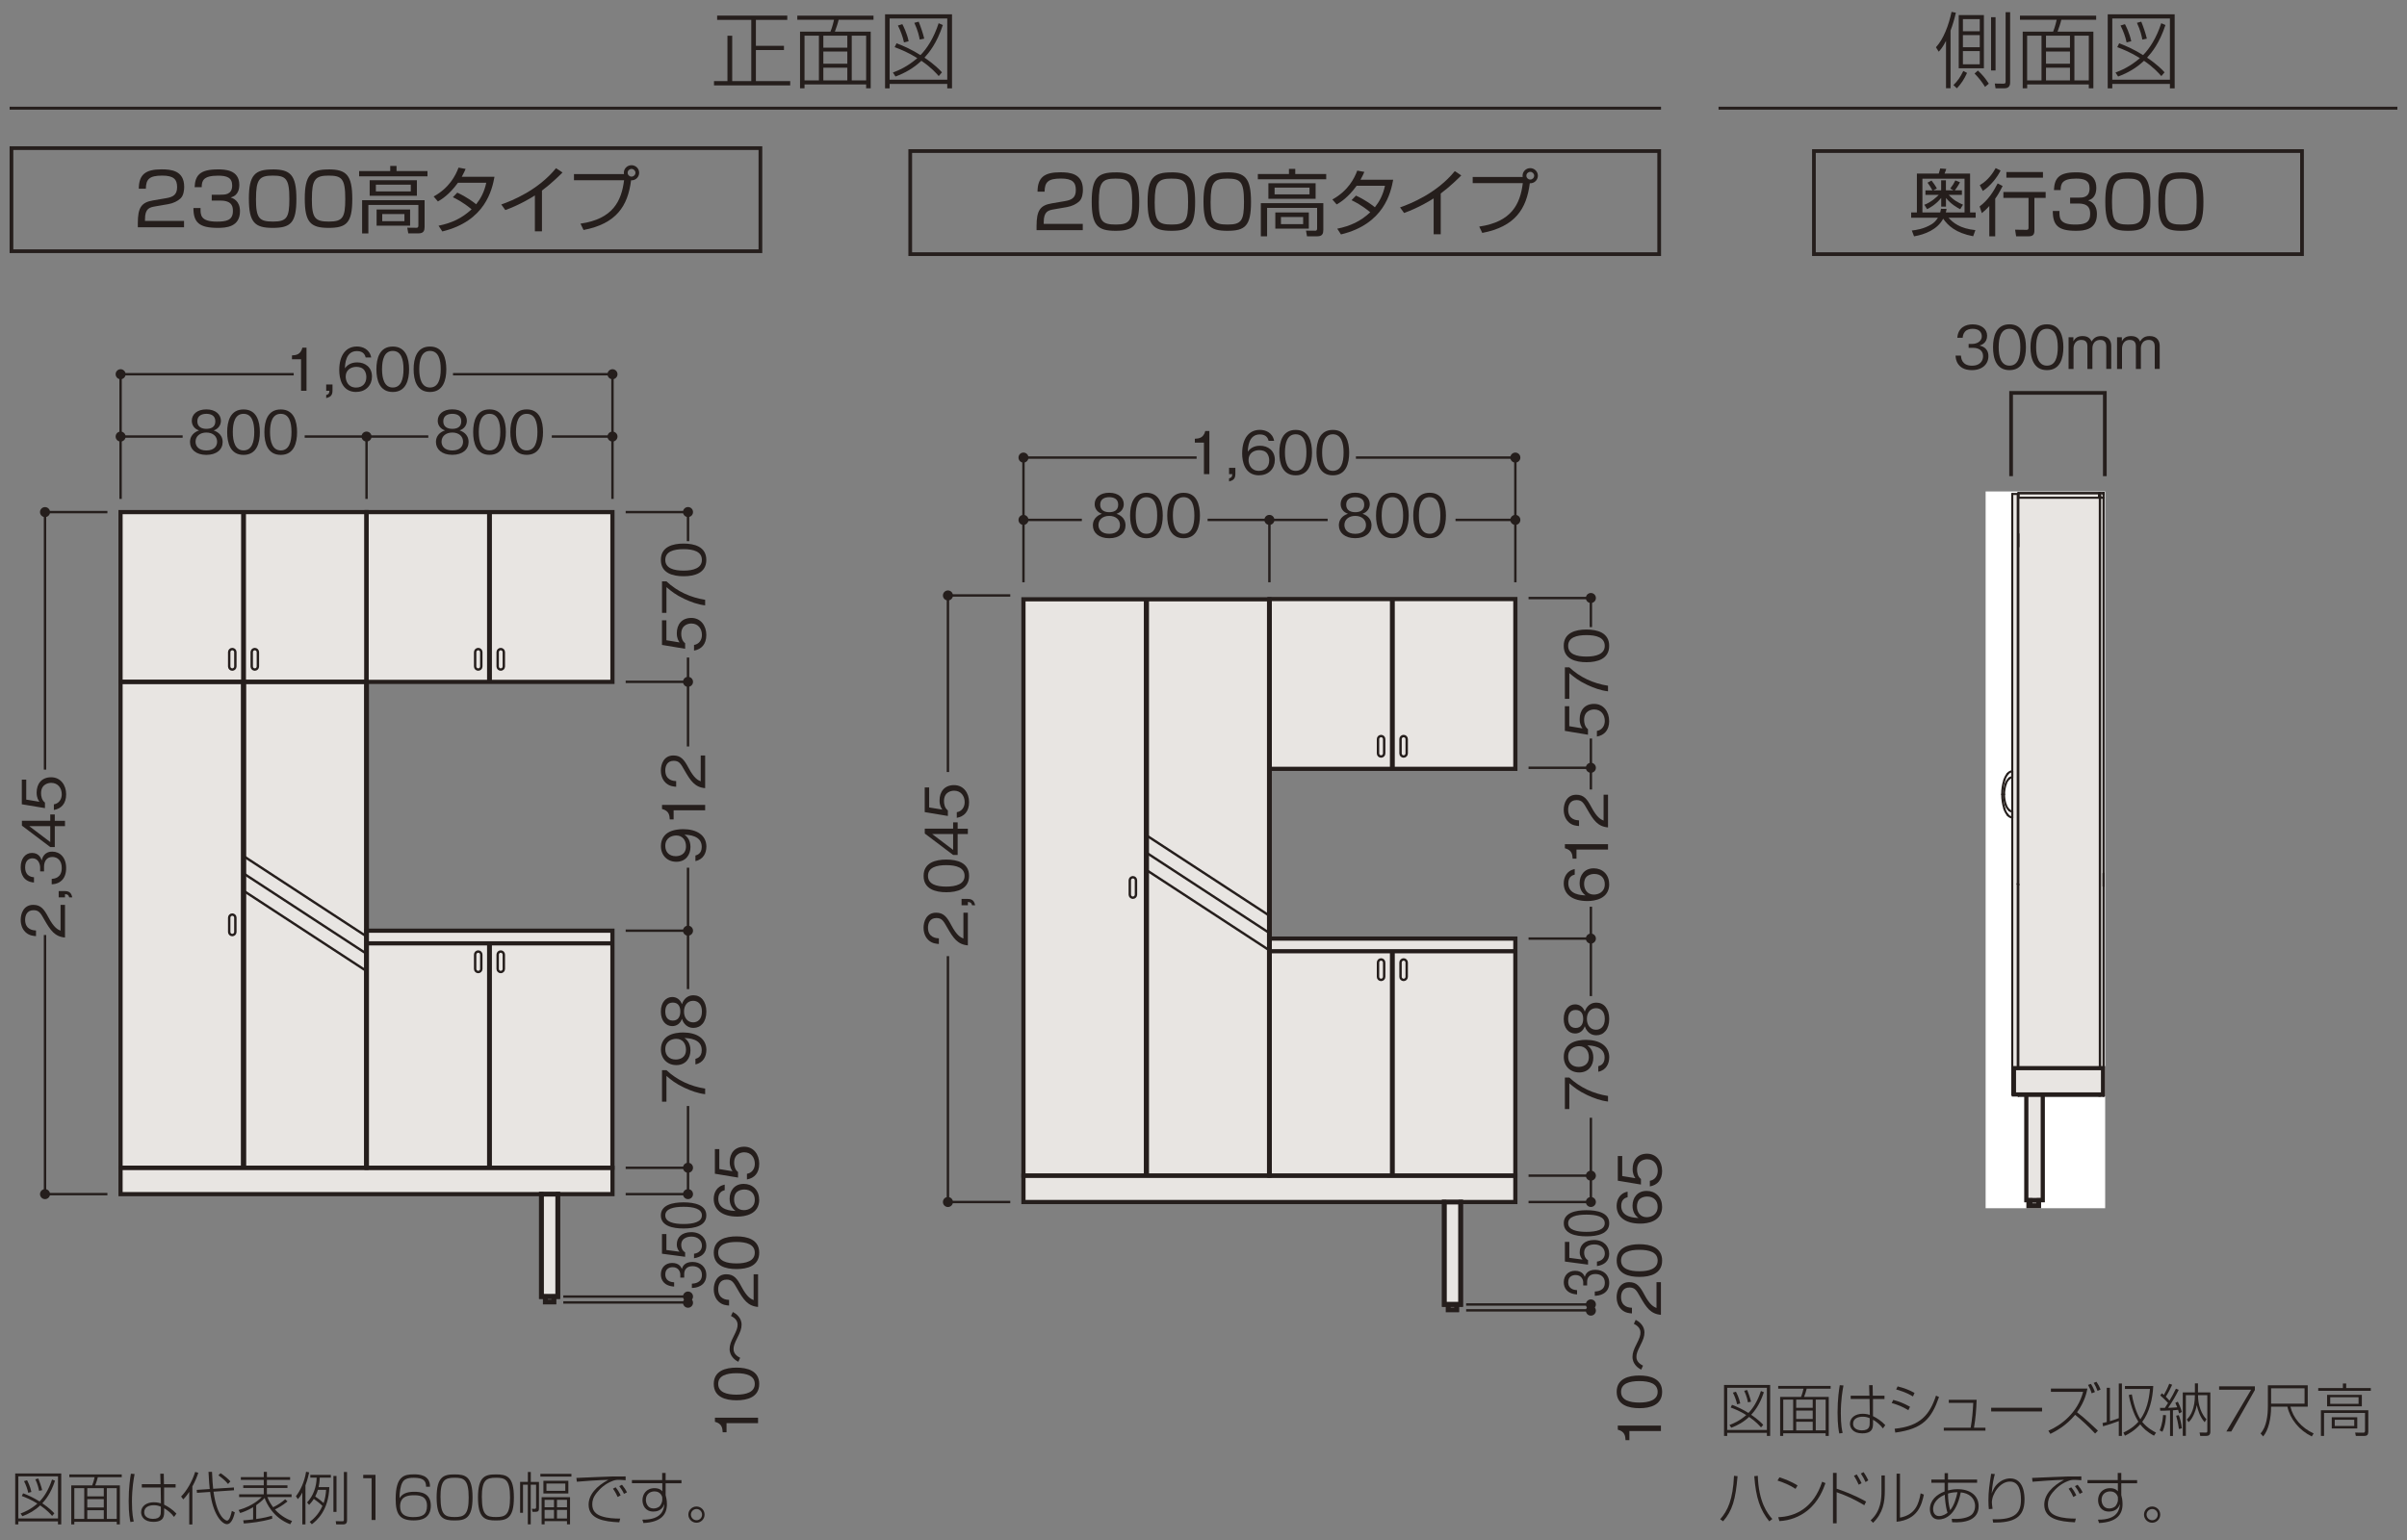 <?xml version="1.0" encoding="UTF-8"?>
<svg xmlns="http://www.w3.org/2000/svg" version="1.1" viewBox="0 0 500 320">
  <rect x="0" y="0" width="500" height="320" fill="#808080" stroke="none"/>
  <defs>
    <style>
      .cls-1, .cls-2, .cls-3, .cls-4, .cls-5, .cls-6, .cls-7, .cls-8, .cls-9 {
        fill: none;
      }

      .cls-10 {
        fill: #251e1c;
      }

      .cls-2 {
        stroke-dasharray: 2.57 1.28;
      }

      .cls-2, .cls-3, .cls-4, .cls-5, .cls-6, .cls-7, .cls-8, .cls-9 {
        stroke: #251e1c;
      }

      .cls-2, .cls-9 {
        stroke-linecap: round;
        stroke-linejoin: round;
        stroke-width: .43px;
      }

      .cls-11 {
        fill: #fff;
      }

      .cls-3 {
        stroke-miterlimit: 10;
        stroke-width: .61px;
      }

      .cls-4 {
        stroke-width: 1px;
      }

      .cls-5 {
        stroke-width: 1.01px;
      }

      .cls-6 {
        stroke-width: .5px;
      }

      .cls-7 {
        stroke-width: .77px;
      }

      .cls-8 {
        stroke-width: .87px;
      }

      .cls-12 {
        fill: #e8e5e2;
      }
    </style>
  </defs>
  <!-- Generator: Adobe Illustrator 28.7.3, SVG Export Plug-In . SVG Version: 1.2.0 Build 164)  -->
  <g>
    <g id="_レイヤー_1" data-name="レイヤー_1">
      <g>
        <polygon class="cls-12" points="314.78 159.77 314.78 124.48 218.93 124.48 218.93 124.53 212.6 124.53 212.6 249.77 263.65 249.77 263.65 249.65 300.01 249.65 300.01 271.06 300.83 271.06 300.83 272.17 302.68 272.17 302.68 271.06 303.42 271.06 303.42 249.65 314.78 249.65 314.78 195.03 263.65 195.03 263.65 159.77 314.78 159.77"/>
        <rect class="cls-8" x="212.6" y="124.53" width="51.09" height="119.76"/>
        <line class="cls-5" x1="238.14" y1="124.46" x2="238.14" y2="244.29"/>
        <line class="cls-5" x1="238.14" y1="124.46" x2="238.14" y2="244.29"/>
        <line class="cls-5" x1="263.69" y1="244.29" x2="263.69" y2="124.46"/>
        <line class="cls-6" x1="238.31" y1="173.69" x2="263.64" y2="190.24"/>
        <line class="cls-6" x1="238.31" y1="177.29" x2="263.64" y2="193.84"/>
        <line class="cls-6" x1="238.31" y1="180.89" x2="263.64" y2="197.44"/>
        <rect class="cls-5" x="300.01" y="249.77" width="3.41" height="21.29"/>
        <rect class="cls-5" x="300.83" y="271.05" width="1.77" height="1.12"/>
        <polygon class="cls-8" points="212.6 244.29 212.6 249.77 300.01 249.77 300.01 271.06 300.83 271.06 300.83 272.17 302.6 272.17 302.6 271.06 303.42 271.06 303.42 249.77 314.78 249.77 314.78 244.29 212.6 244.29"/>
        <rect class="cls-8" x="263.69" y="195.03" width="51.09" height="49.27"/>
        <line class="cls-8" x1="314.78" y1="197.66" x2="263.69" y2="197.66"/>
        <path class="cls-6" d="M290.93,202.98c0,.35.29.64.64.64s.64-.29.64-.64v-2.98c0-.35-.29-.64-.64-.64s-.64.29-.64.64v2.98Z"/>
        <path class="cls-6" d="M287.53,202.98c0,.35-.29.64-.64.64s-.64-.29-.64-.64v-2.98c0-.35.29-.64.64-.64s.64.29.64.64v2.98Z"/>
        <line class="cls-5" x1="289.23" y1="244.29" x2="289.23" y2="197.66"/>
        <rect class="cls-8" x="263.69" y="124.48" width="51.09" height="35.28"/>
        <line class="cls-5" x1="289.23" y1="159.75" x2="289.23" y2="124.47"/>
        <path class="cls-6" d="M290.93,156.56c0,.35.29.64.64.64s.64-.29.64-.64v-2.98c0-.35-.29-.64-.64-.64s-.64.28-.64.64v2.98Z"/>
        <path class="cls-6" d="M287.53,156.56c0,.35-.29.64-.64.64s-.64-.29-.64-.64v-2.98c0-.35.29-.64.64-.64s.64.28.64.64v2.98Z"/>
        <path class="cls-6" d="M235.97,185.9c0,.35-.29.64-.64.64s-.64-.29-.64-.64v-2.98c0-.35.29-.64.64-.64s.64.28.64.64v2.98Z"/>
        <path class="cls-10" d="M213.64,108.03c0-.57-.47-1.04-1.04-1.04s-1.03.46-1.03,1.04.46,1.04,1.03,1.04,1.04-.46,1.04-1.04"/>
        <path class="cls-10" d="M315.82,108.03c0-.57-.47-1.04-1.04-1.04s-1.04.46-1.04,1.04.47,1.04,1.04,1.04,1.04-.46,1.04-1.04"/>
        <path class="cls-10" d="M213.64,95.08c0-.57-.47-1.04-1.04-1.04s-1.03.46-1.03,1.04.46,1.04,1.03,1.04,1.04-.47,1.04-1.04"/>
        <path class="cls-10" d="M315.82,95.08c0-.57-.47-1.04-1.04-1.04s-1.04.46-1.04,1.04.47,1.04,1.04,1.04,1.04-.47,1.04-1.04"/>
        <line class="cls-6" x1="263.69" y1="120.99" x2="263.69" y2="108.03"/>
        <path class="cls-10" d="M264.73,108.03c0-.57-.46-1.04-1.04-1.04s-1.04.46-1.04,1.04.46,1.04,1.04,1.04,1.04-.46,1.04-1.04"/>
        <polyline class="cls-6" points="314.78 108.03 314.78 95.08 281.66 95.08"/>
        <polyline class="cls-6" points="248.57 95.08 212.6 95.08 212.6 108.03"/>
        <g>
          <path class="cls-10" d="M250.09,98.52v-6.55h-1.89v-.8c.8-.05,1.79-.11,2.17-1.61h.85v8.96h-1.13Z"/>
          <path class="cls-10" d="M255.31,100.04v-.64c.48-.15.64-.27.67-.88h-.67v-1.31h1.31v1.3c0,1.18-.7,1.36-1.31,1.53Z"/>
          <path class="cls-10" d="M261.56,98.77c-3.07,0-3.53-2.97-3.53-4.53,0-3.19,1.45-4.92,3.68-4.92,1.15,0,2.62.54,2.96,2.28h-1.15c-.09-.34-.34-1.33-1.8-1.33-2.37,0-2.48,2.69-2.52,3.59.45-.64,1.21-1.24,2.55-1.24,1.61,0,3.07.98,3.07,2.94,0,1.78-1.25,3.19-3.25,3.19ZM263.21,94.21c-.38-.5-1.02-.67-1.63-.67-1.13,0-2.22.65-2.22,2.02,0,.91.49,2.28,2.16,2.28,1.28,0,2.13-.82,2.13-2.17,0-.41-.09-.99-.44-1.46Z"/>
          <path class="cls-10" d="M269.15,98.77c-2.75,0-3.4-2.47-3.4-4.72s.65-4.72,3.4-4.72,3.39,2.49,3.39,4.72-.64,4.72-3.39,4.72ZM269.15,90.24c-1.75,0-2.23,1.79-2.23,3.8s.51,3.8,2.23,3.8,2.23-1.72,2.23-3.8-.5-3.8-2.23-3.8Z"/>
          <path class="cls-10" d="M276.87,98.77c-2.75,0-3.4-2.47-3.4-4.72s.65-4.72,3.4-4.72,3.39,2.49,3.39,4.72-.64,4.72-3.39,4.72ZM276.87,90.24c-1.75,0-2.23,1.79-2.23,3.8s.51,3.8,2.23,3.8,2.23-1.72,2.23-3.8-.5-3.8-2.23-3.8Z"/>
        </g>
        <g>
          <path class="cls-10" d="M230.42,111.84c-2.2,0-3.4-1.17-3.4-2.66,0-1.73,1.45-2.26,1.88-2.42-.97-.31-1.51-1.1-1.51-2,0-1.33,1.08-2.37,3.03-2.37s3.02,1.09,3.02,2.37c0,.87-.52,1.68-1.5,2,.43.16,1.86.69,1.86,2.42,0,1.53-1.24,2.66-3.39,2.66ZM230.42,107.2c-1.31,0-2.24.74-2.24,1.9,0,.88.59,1.82,2.24,1.82s2.23-.93,2.23-1.82c0-1.1-.85-1.9-2.23-1.9ZM230.42,103.31c-.87,0-1.88.32-1.88,1.56s1.02,1.56,1.88,1.56,1.86-.29,1.86-1.56-1.01-1.56-1.86-1.56Z"/>
          <path class="cls-10" d="M238.15,111.84c-2.75,0-3.4-2.47-3.4-4.72s.65-4.72,3.4-4.72,3.39,2.49,3.39,4.72-.64,4.72-3.39,4.72ZM238.15,103.31c-1.75,0-2.23,1.79-2.23,3.8s.52,3.8,2.23,3.8,2.23-1.72,2.23-3.8-.5-3.8-2.23-3.8Z"/>
          <path class="cls-10" d="M245.87,111.84c-2.75,0-3.4-2.47-3.4-4.72s.65-4.72,3.4-4.72,3.39,2.49,3.39,4.72-.64,4.72-3.39,4.72ZM245.87,103.31c-1.75,0-2.23,1.79-2.23,3.8s.52,3.8,2.23,3.8,2.23-1.72,2.23-3.8-.5-3.8-2.23-3.8Z"/>
        </g>
        <polyline class="cls-6" points="224.73 108.03 212.6 108.03 212.6 120.99"/>
        <line class="cls-6" x1="275.79" y1="108.03" x2="250.85" y2="108.03"/>
        <polyline class="cls-6" points="314.78 120.99 314.78 108.03 302.35 108.03"/>
        <g>
          <path class="cls-10" d="M281.52,111.83c-2.2,0-3.4-1.17-3.4-2.66,0-1.73,1.45-2.26,1.88-2.42-.97-.31-1.51-1.1-1.51-2,0-1.33,1.08-2.37,3.03-2.37s3.02,1.09,3.02,2.37c0,.87-.52,1.68-1.5,2,.43.16,1.86.69,1.86,2.42,0,1.53-1.24,2.66-3.39,2.66ZM281.52,107.2c-1.31,0-2.25.74-2.25,1.9,0,.88.59,1.82,2.25,1.82s2.23-.93,2.23-1.82c0-1.1-.85-1.9-2.23-1.9ZM281.52,103.31c-.87,0-1.88.32-1.88,1.56s1.02,1.56,1.88,1.56,1.87-.29,1.87-1.56-1.01-1.56-1.87-1.56Z"/>
          <path class="cls-10" d="M289.24,111.83c-2.75,0-3.4-2.47-3.4-4.72s.65-4.72,3.4-4.72,3.39,2.49,3.39,4.72-.64,4.72-3.39,4.72ZM289.24,103.31c-1.75,0-2.23,1.79-2.23,3.8s.51,3.8,2.23,3.8,2.23-1.72,2.23-3.8-.5-3.8-2.23-3.8Z"/>
          <path class="cls-10" d="M296.97,111.83c-2.75,0-3.4-2.47-3.4-4.72s.65-4.72,3.4-4.72,3.39,2.49,3.39,4.72-.64,4.72-3.39,4.72ZM296.97,103.31c-1.75,0-2.23,1.79-2.23,3.8s.51,3.8,2.23,3.8,2.23-1.72,2.23-3.8-.5-3.8-2.23-3.8Z"/>
        </g>
        <path class="cls-10" d="M196.91,248.73c-.57,0-1.04.46-1.04,1.04s.47,1.04,1.04,1.04,1.04-.46,1.04-1.04-.47-1.04-1.04-1.04"/>
        <path class="cls-10" d="M196.91,122.69c-.57,0-1.04.47-1.04,1.04s.47,1.04,1.04,1.04,1.04-.46,1.04-1.04-.47-1.04-1.04-1.04"/>
        <path class="cls-10" d="M330.47,125.3c.57,0,1.04-.46,1.04-1.04s-.46-1.04-1.04-1.04-1.04.46-1.04,1.04.47,1.04,1.04,1.04"/>
        <path class="cls-10" d="M330.47,250.8c.57,0,1.04-.46,1.04-1.03s-.46-1.04-1.04-1.04-1.04.47-1.04,1.04.47,1.03,1.04,1.03"/>
        <path class="cls-10" d="M330.47,273.38c.57,0,1.04-.47,1.04-1.04s-.46-1.04-1.04-1.04-1.04.47-1.04,1.04.46,1.04,1.04,1.04"/>
        <line class="cls-6" x1="317.52" y1="195.03" x2="330.47" y2="195.03"/>
        <path class="cls-10" d="M330.47,196.07c.57,0,1.04-.47,1.04-1.04s-.46-1.04-1.04-1.04-1.04.46-1.04,1.04.47,1.04,1.04,1.04"/>
        <line class="cls-6" x1="304.56" y1="271.06" x2="330.47" y2="271.06"/>
        <line class="cls-6" x1="304.56" y1="272.28" x2="330.47" y2="272.28"/>
        <path class="cls-10" d="M330.47,272.09c.57,0,1.04-.47,1.04-1.04s-.46-1.04-1.04-1.04-1.04.47-1.04,1.04.46,1.04,1.04,1.04"/>
        <line class="cls-6" x1="317.52" y1="159.54" x2="330.47" y2="159.54"/>
        <path class="cls-10" d="M330.47,160.58c.57,0,1.04-.47,1.04-1.04s-.46-1.04-1.04-1.04-1.04.47-1.04,1.04.47,1.04,1.04,1.04"/>
        <polyline class="cls-6" points="209.86 123.73 196.91 123.73 196.91 160.42"/>
        <polyline class="cls-6" points="196.91 198.68 196.91 249.77 209.86 249.77"/>
        <g>
          <path class="cls-10" d="M201.05,196.44c-2.13-.18-3.03-1.5-4.31-3.74-.76-1.34-1.09-1.94-2.22-1.94-1.41,0-1.75,1.15-1.75,1.99,0,2.11,1.78,2.21,2.26,2.23v1.17c-.52-.04-1.39-.09-2.16-.8-.94-.85-1.02-2.13-1.02-2.58,0-1.28.59-3.12,2.61-3.12,1.58,0,2.26.92,3.13,2.56,1.2,2.26,1.98,2.56,2.54,2.81v-5.37h.92v6.78Z"/>
          <path class="cls-10" d="M202.57,188.1h-.64c-.15-.48-.27-.64-.88-.67v.67h-1.31v-1.31h1.3c1.18,0,1.36.7,1.53,1.31Z"/>
          <path class="cls-10" d="M201.3,182c0,2.75-2.47,3.4-4.72,3.4s-4.72-.65-4.72-3.4,2.49-3.39,4.72-3.39,4.72.64,4.72,3.39ZM192.77,182c0,1.75,1.79,2.23,3.8,2.23s3.8-.52,3.8-2.23-1.72-2.23-3.8-2.23-3.8.5-3.8,2.23Z"/>
          <path class="cls-10" d="M198.93,172.2h2.12v1.1h-2.12v4.35h-.94l-5.89-4.45v-1.01h5.89v-1.31h.94v1.31ZM193.63,173.3l4.36,3.3v-3.3h-4.36Z"/>
          <path class="cls-10" d="M201.3,166.69c0,1.94-1.02,2.98-2.55,3.25v-1.17c1.07-.18,1.64-1.07,1.64-2.09,0-1.26-.76-2.38-2.2-2.38-.42,0-2.1.15-2.1,2.17,0,.55.13,1.42.81,1.93v1.15l-4.81-.8v-5.12h.92v4.15l2.74.45c-.22-.32-.58-.83-.58-1.91,0-1.83,1.04-3.18,3.01-3.18s3.12,1.63,3.12,3.53Z"/>
        </g>
        <g>
          <path class="cls-10" d="M334.03,227.72v1.17c-1.51-.17-2.94-.7-4.32-1.34-1.85-.87-2.72-1.61-3.72-2.45v5.35h-.92v-6.55h.92c2.21,2.08,5.03,3.37,8.04,3.83Z"/>
          <path class="cls-10" d="M334.28,219.73c0,1.21-.58,2.64-2.27,2.97v-1.15c.33-.1,1.31-.36,1.31-1.8,0-2.37-2.69-2.49-3.59-2.53.32.23,1.25.91,1.25,2.55s-.99,3.08-2.94,3.08c-1.79,0-3.2-1.26-3.2-3.26,0-1.42.7-2.27,1.36-2.72,1.02-.7,2.55-.8,3.23-.8,2.81,0,4.86,1.21,4.86,3.67ZM325.75,219.56c0,1.24.79,2.13,2.17,2.13.76,0,2.13-.31,2.13-2.05,0-1.29-.74-2.25-2.02-2.25-.86,0-2.28.44-2.28,2.16Z"/>
          <path class="cls-10" d="M334.28,211.72c0,2.2-1.17,3.4-2.66,3.4-1.73,0-2.26-1.45-2.42-1.88-.31.97-1.1,1.51-2,1.51-1.33,0-2.37-1.08-2.37-3.03s1.09-3.02,2.37-3.02c.87,0,1.68.51,2,1.5.16-.43.69-1.86,2.42-1.86,1.53,0,2.66,1.24,2.66,3.39ZM325.75,211.72c0,.87.32,1.88,1.56,1.88s1.56-1.02,1.56-1.88-.29-1.86-1.56-1.86-1.56,1.01-1.56,1.86ZM329.64,211.72c0,1.31.74,2.25,1.9,2.25.88,0,1.82-.59,1.82-2.25s-.93-2.23-1.82-2.23c-1.1,0-1.9.85-1.9,2.23Z"/>
        </g>
        <g>
          <path class="cls-10" d="M334.28,183.7c0,3.07-2.97,3.53-4.53,3.53-3.19,0-4.92-1.45-4.92-3.68,0-1.15.54-2.62,2.28-2.96v1.15c-.34.09-1.33.34-1.33,1.8,0,2.37,2.69,2.48,3.59,2.51-.64-.45-1.24-1.21-1.24-2.55,0-1.61.98-3.07,2.94-3.07,1.78,0,3.19,1.25,3.19,3.25ZM329.73,182.04c-.5.38-.67,1.02-.67,1.63,0,1.13.65,2.22,2.02,2.22.91,0,2.28-.49,2.28-2.16,0-1.28-.82-2.13-2.17-2.13-.41,0-.99.09-1.46.44Z"/>
          <path class="cls-10" d="M334.03,176.54h-6.55v1.89h-.8c-.05-.8-.11-1.79-1.61-2.17v-.85h8.96v1.13Z"/>
          <path class="cls-10" d="M334.03,171.93c-2.13-.18-3.03-1.5-4.31-3.74-.76-1.34-1.09-1.94-2.22-1.94-1.41,0-1.75,1.15-1.75,1.99,0,2.11,1.78,2.21,2.26,2.23v1.17c-.52-.04-1.39-.09-2.16-.8-.94-.85-1.02-2.13-1.02-2.58,0-1.28.59-3.12,2.61-3.12,1.58,0,2.26.92,3.13,2.56,1.2,2.26,1.98,2.56,2.54,2.81v-5.37h.92v6.78Z"/>
        </g>
        <line class="cls-6" x1="330.47" y1="164.05" x2="330.47" y2="153.46"/>
        <line class="cls-6" x1="330.47" y1="206.98" x2="330.47" y2="188.41"/>
        <polyline class="cls-6" points="317.52 249.77 330.47 249.77 330.47 232.26"/>
        <path class="cls-10" d="M330.47,245.33c.57,0,1.04-.46,1.04-1.03s-.46-1.04-1.04-1.04-1.04.47-1.04,1.04.47,1.03,1.04,1.03"/>
        <line class="cls-6" x1="317.52" y1="244.29" x2="330.47" y2="244.29"/>
        <polyline class="cls-6" points="330.47 130.31 330.47 124.27 317.52 124.27"/>
        <g>
          <path class="cls-10" d="M334.27,149.8c0,1.94-1.02,2.98-2.55,3.25v-1.17c1.07-.18,1.64-1.07,1.64-2.08,0-1.26-.76-2.38-2.2-2.38-.42,0-2.1.15-2.1,2.17,0,.55.13,1.42.81,1.93v1.15l-4.81-.8v-5.12h.92v4.15l2.74.45c-.22-.32-.58-.83-.58-1.91,0-1.83,1.04-3.18,3-3.18s3.12,1.63,3.12,3.53Z"/>
          <path class="cls-10" d="M334.03,142.48v1.17c-1.51-.17-2.94-.7-4.32-1.34-1.85-.87-2.72-1.61-3.72-2.45v5.35h-.92v-6.55h.92c2.21,2.09,5.03,3.37,8.04,3.83Z"/>
          <path class="cls-10" d="M334.27,134.2c0,2.75-2.47,3.4-4.72,3.4s-4.72-.65-4.72-3.4,2.49-3.39,4.72-3.39,4.72.64,4.72,3.39ZM325.75,134.2c0,1.75,1.79,2.23,3.8,2.23s3.8-.51,3.8-2.23-1.72-2.23-3.8-2.23-3.8.5-3.8,2.23Z"/>
        </g>
        <g>
          <path class="cls-10" d="M334.28,266.55c0,.82-.26,1.72-1.21,2.26-.69.39-1.33.42-1.79.45v-.89c.47-.03,2.09-.12,2.09-1.83,0-1.21-.87-1.81-1.96-1.81-1.3,0-1.72.86-1.72,1.63v.75h-.81v-.64c0-.55-.38-1.53-1.57-1.53-.69,0-1.55.31-1.55,1.51,0,.47.15.96.61,1.28.44.29.88.33,1.23.36v.88c-2.17-.14-2.76-1.43-2.76-2.53,0-1.43.96-2.38,2.34-2.38,1.52,0,1.9.94,2.02,1.25.14-.4.47-1.46,2.21-1.46,1.59,0,2.87.99,2.87,2.72Z"/>
          <path class="cls-10" d="M334.28,260.48c0,1.55-1.02,2.38-2.55,2.6v-.93c1.07-.15,1.64-.85,1.64-1.67,0-1.01-.76-1.9-2.2-1.9-.42,0-2.1.12-2.1,1.74,0,.44.13,1.14.81,1.54v.92l-4.81-.64v-4.09h.92v3.32l2.74.36c-.22-.25-.58-.67-.58-1.53,0-1.46,1.04-2.54,3-2.54s3.12,1.3,3.12,2.83Z"/>
          <path class="cls-10" d="M334.28,254.18c0,2.2-2.47,2.72-4.72,2.72s-4.72-.52-4.72-2.72,2.49-2.71,4.72-2.71,4.72.51,4.72,2.71ZM325.75,254.18c0,1.4,1.79,1.79,3.8,1.79s3.8-.41,3.8-1.79-1.72-1.79-3.8-1.79-3.8.4-3.8,1.79Z"/>
        </g>
        <g>
          <path class="cls-10" d="M345.02,297.36h-6.55v1.89h-.8c-.05-.8-.11-1.79-1.61-2.17v-.85h8.96v1.13Z"/>
          <path class="cls-10" d="M345.27,289.21c0,2.75-2.47,3.4-4.72,3.4s-4.72-.65-4.72-3.4,2.49-3.39,4.72-3.39,4.72.64,4.72,3.39ZM336.74,289.21c0,1.75,1.79,2.23,3.8,2.23s3.8-.52,3.8-2.23-1.72-2.23-3.8-2.23-3.8.5-3.8,2.23Z"/>
          <path class="cls-10" d="M339.78,274.25c.36.2.65.36.99.71.69.7.83,1.45.83,1.89,0,.9-.29,1.59-.87,2.74-.63,1.25-.8,1.75-.8,2.38,0,1.06.93,1.57,1.37,1.8l-.38.83c-.36-.2-.65-.36-.99-.71-.67-.7-.82-1.45-.82-1.89,0-.9.28-1.59.86-2.74.63-1.25.8-1.75.8-2.38,0-1.06-.93-1.57-1.37-1.8l.38-.83Z"/>
          <path class="cls-10" d="M345.02,273.21c-2.13-.18-3.03-1.5-4.31-3.74-.76-1.34-1.09-1.94-2.22-1.94-1.41,0-1.75,1.15-1.75,1.99,0,2.11,1.78,2.21,2.26,2.23v1.17c-.52-.04-1.39-.09-2.16-.8-.94-.85-1.02-2.13-1.02-2.58,0-1.28.59-3.12,2.61-3.12,1.58,0,2.26.92,3.13,2.56,1.2,2.26,1.98,2.56,2.54,2.81v-5.37h.92v6.78Z"/>
          <path class="cls-10" d="M345.27,261.93c0,2.75-2.47,3.4-4.72,3.4s-4.72-.65-4.72-3.4,2.49-3.39,4.72-3.39,4.72.64,4.72,3.39ZM336.74,261.93c0,1.75,1.79,2.23,3.8,2.23s3.8-.51,3.8-2.23-1.72-2.23-3.8-2.23-3.8.5-3.8,2.23Z"/>
        </g>
        <g>
          <path class="cls-10" d="M345.27,250.73c0,3.07-2.97,3.53-4.53,3.53-3.19,0-4.92-1.45-4.92-3.68,0-1.15.54-2.62,2.28-2.96v1.15c-.34.09-1.33.34-1.33,1.8,0,2.37,2.69,2.48,3.59,2.51-.64-.45-1.24-1.21-1.24-2.55,0-1.61.98-3.07,2.94-3.07,1.78,0,3.19,1.25,3.19,3.25ZM340.71,249.07c-.5.38-.67,1.02-.67,1.63,0,1.13.65,2.22,2.02,2.22.91,0,2.28-.49,2.28-2.16,0-1.28-.82-2.13-2.17-2.13-.41,0-.99.09-1.46.44Z"/>
          <path class="cls-10" d="M345.27,243.28c0,1.94-1.02,2.98-2.55,3.25v-1.17c1.07-.18,1.64-1.07,1.64-2.09,0-1.26-.76-2.38-2.2-2.38-.42,0-2.1.15-2.1,2.17,0,.55.13,1.42.81,1.93v1.15l-4.81-.8v-5.12h.92v4.15l2.74.45c-.22-.32-.58-.83-.58-1.91,0-1.83,1.04-3.18,3-3.18s3.12,1.63,3.12,3.53Z"/>
        </g>
        <polygon class="cls-12" points="127.23 141.64 127.23 106.35 25.04 106.41 25.04 248.13 76.1 248.13 76.1 248.01 112.46 248.01 112.46 269.42 113.28 269.42 113.28 270.54 115.12 270.54 115.12 269.42 115.87 269.42 115.87 248.01 127.23 248.01 127.23 193.39 76.1 193.39 76.1 141.64 127.23 141.64"/>
        <rect class="cls-8" x="25.04" y="141.68" width="51.09" height="100.97"/>
        <line class="cls-5" x1="50.59" y1="141.68" x2="50.59" y2="242.66"/>
        <line class="cls-5" x1="50.59" y1="141.68" x2="50.59" y2="242.66"/>
        <line class="cls-5" x1="76.14" y1="242.66" x2="76.14" y2="141.68"/>
        <line class="cls-6" x1="50.76" y1="178" x2="76.09" y2="194.55"/>
        <line class="cls-6" x1="50.76" y1="181.6" x2="76.09" y2="198.15"/>
        <line class="cls-6" x1="50.76" y1="185.2" x2="76.09" y2="201.75"/>
        <rect class="cls-5" x="112.46" y="248.13" width="3.41" height="21.29"/>
        <rect class="cls-5" x="113.28" y="269.42" width="1.77" height="1.12"/>
        <polygon class="cls-8" points="25.04 242.66 25.04 248.13 112.46 248.13 112.46 269.42 113.28 269.42 113.28 270.54 115.05 270.54 115.05 269.42 115.87 269.42 115.87 248.13 127.23 248.13 127.23 242.66 25.04 242.66"/>
        <rect class="cls-8" x="76.13" y="193.39" width="51.09" height="49.27"/>
        <line class="cls-8" x1="127.23" y1="196.02" x2="76.14" y2="196.02"/>
        <path class="cls-6" d="M103.38,201.34c0,.35.29.64.64.64s.64-.29.64-.64v-2.98c0-.35-.29-.64-.64-.64s-.64.28-.64.64v2.98Z"/>
        <path class="cls-6" d="M99.98,201.34c0,.35-.29.64-.64.64s-.64-.29-.64-.64v-2.98c0-.35.29-.64.64-.64s.64.28.64.64v2.98Z"/>
        <line class="cls-5" x1="101.68" y1="242.66" x2="101.68" y2="196.02"/>
        <rect class="cls-8" x="76.13" y="106.41" width="51.09" height="35.28"/>
        <line class="cls-5" x1="101.68" y1="141.68" x2="101.68" y2="106.41"/>
        <path class="cls-6" d="M103.38,138.49c0,.35.29.64.64.64s.64-.29.64-.64v-2.98c0-.35-.29-.64-.64-.64s-.64.28-.64.64v2.98Z"/>
        <path class="cls-6" d="M99.98,138.49c0,.35-.29.64-.64.64s-.64-.29-.64-.64v-2.98c0-.35.29-.64.64-.64s.64.28.64.64v2.98Z"/>
        <rect class="cls-8" x="25.04" y="106.41" width="51.09" height="35.28"/>
        <line class="cls-5" x1="50.59" y1="141.68" x2="50.59" y2="106.41"/>
        <path class="cls-6" d="M52.29,138.49c0,.35.29.64.64.64s.64-.29.64-.64v-2.98c0-.35-.29-.64-.64-.64s-.64.28-.64.64v2.98Z"/>
        <path class="cls-6" d="M48.89,138.49c0,.35-.29.64-.64.64s-.64-.29-.64-.64v-2.98c0-.35.29-.64.64-.64s.64.28.64.64v2.98Z"/>
        <path class="cls-6" d="M48.89,193.66c0,.35-.29.64-.64.64s-.64-.29-.64-.64v-2.98c0-.35.29-.64.64-.64s.64.28.64.64v2.98Z"/>
        <path class="cls-10" d="M26.09,90.71c0-.57-.47-1.03-1.04-1.03s-1.03.46-1.03,1.03.46,1.04,1.03,1.04,1.04-.46,1.04-1.04"/>
        <path class="cls-10" d="M128.27,90.71c0-.57-.47-1.03-1.04-1.03s-1.04.46-1.04,1.03.47,1.04,1.04,1.04,1.04-.46,1.04-1.04"/>
        <path class="cls-10" d="M26.09,77.76c0-.57-.47-1.04-1.04-1.04s-1.03.47-1.03,1.04.46,1.04,1.03,1.04,1.04-.47,1.04-1.04"/>
        <path class="cls-10" d="M128.27,77.76c0-.57-.47-1.04-1.04-1.04s-1.04.47-1.04,1.04.47,1.04,1.04,1.04,1.04-.47,1.04-1.04"/>
        <line class="cls-6" x1="76.14" y1="103.67" x2="76.14" y2="90.71"/>
        <path class="cls-10" d="M77.18,90.71c0-.57-.46-1.03-1.04-1.03s-1.04.46-1.04,1.03.46,1.04,1.04,1.04,1.04-.46,1.04-1.04"/>
        <polyline class="cls-6" points="61.01 77.76 25.05 77.76 25.05 90.71"/>
        <polyline class="cls-6" points="127.23 90.71 127.23 77.76 94.1 77.76"/>
        <g>
          <path class="cls-10" d="M62.54,81.2v-6.55h-1.89v-.8c.8-.05,1.79-.11,2.17-1.61h.85v8.96h-1.13Z"/>
          <path class="cls-10" d="M67.76,82.72v-.64c.48-.15.64-.27.67-.88h-.67v-1.31h1.31v1.3c0,1.18-.7,1.36-1.31,1.53Z"/>
          <path class="cls-10" d="M74,81.45c-3.07,0-3.53-2.97-3.53-4.53,0-3.19,1.45-4.92,3.68-4.92,1.15,0,2.63.54,2.96,2.28h-1.15c-.09-.34-.34-1.33-1.8-1.33-2.37,0-2.48,2.69-2.51,3.59.45-.64,1.21-1.24,2.55-1.24,1.61,0,3.07.98,3.07,2.94,0,1.78-1.25,3.19-3.25,3.19ZM75.66,76.9c-.38-.5-1.02-.67-1.63-.67-1.13,0-2.22.65-2.22,2.02,0,.91.49,2.28,2.16,2.28,1.28,0,2.13-.82,2.13-2.17,0-.41-.09-.99-.44-1.46Z"/>
          <path class="cls-10" d="M81.59,81.45c-2.75,0-3.4-2.47-3.4-4.72s.65-4.72,3.4-4.72,3.39,2.49,3.39,4.72-.64,4.72-3.39,4.72ZM81.59,72.92c-1.75,0-2.23,1.79-2.23,3.8s.52,3.8,2.23,3.8,2.23-1.72,2.23-3.8-.5-3.8-2.23-3.8Z"/>
          <path class="cls-10" d="M89.32,81.45c-2.75,0-3.4-2.47-3.4-4.72s.65-4.72,3.4-4.72,3.39,2.49,3.39,4.72-.64,4.72-3.39,4.72ZM89.32,72.92c-1.75,0-2.23,1.79-2.23,3.8s.52,3.8,2.23,3.8,2.23-1.72,2.23-3.8-.5-3.8-2.23-3.8Z"/>
        </g>
        <g>
          <path class="cls-10" d="M42.87,94.52c-2.2,0-3.4-1.17-3.4-2.66,0-1.73,1.45-2.26,1.88-2.42-.97-.31-1.51-1.1-1.51-2,0-1.33,1.08-2.37,3.03-2.37s3.02,1.09,3.02,2.37c0,.87-.52,1.68-1.5,2,.43.16,1.86.69,1.86,2.42,0,1.53-1.24,2.66-3.39,2.66ZM42.87,89.88c-1.31,0-2.25.74-2.25,1.9,0,.88.59,1.82,2.25,1.82s2.23-.93,2.23-1.82c0-1.1-.85-1.9-2.23-1.9ZM42.87,85.99c-.87,0-1.88.32-1.88,1.56s1.02,1.56,1.88,1.56,1.86-.29,1.86-1.56-1.01-1.56-1.86-1.56Z"/>
          <path class="cls-10" d="M50.59,94.52c-2.75,0-3.4-2.47-3.4-4.72s.65-4.72,3.4-4.72,3.39,2.49,3.39,4.72-.64,4.72-3.39,4.72ZM50.59,85.99c-1.75,0-2.23,1.79-2.23,3.8s.52,3.8,2.23,3.8,2.23-1.72,2.23-3.8-.5-3.8-2.23-3.8Z"/>
          <path class="cls-10" d="M58.32,94.52c-2.75,0-3.4-2.47-3.4-4.72s.65-4.72,3.4-4.72,3.39,2.49,3.39,4.72-.64,4.72-3.39,4.72ZM58.32,85.99c-1.75,0-2.23,1.79-2.23,3.8s.52,3.8,2.23,3.8,2.23-1.72,2.23-3.8-.5-3.8-2.23-3.8Z"/>
        </g>
        <polyline class="cls-6" points="37.94 90.71 25.05 90.71 25.05 103.67"/>
        <line class="cls-6" x1="88.97" y1="90.71" x2="63.29" y2="90.71"/>
        <polyline class="cls-6" points="127.23 103.67 127.23 90.71 114.62 90.71"/>
        <g>
          <path class="cls-10" d="M93.96,94.51c-2.2,0-3.4-1.17-3.4-2.66,0-1.73,1.45-2.26,1.88-2.42-.97-.31-1.51-1.1-1.51-2,0-1.33,1.08-2.37,3.03-2.37s3.02,1.09,3.02,2.37c0,.87-.52,1.68-1.5,2,.43.16,1.86.69,1.86,2.42,0,1.53-1.24,2.66-3.39,2.66ZM93.96,89.88c-1.31,0-2.24.74-2.24,1.9,0,.88.59,1.82,2.24,1.82s2.23-.93,2.23-1.82c0-1.1-.85-1.9-2.23-1.9ZM93.96,85.99c-.87,0-1.88.32-1.88,1.56s1.02,1.56,1.88,1.56,1.86-.29,1.86-1.56-1.01-1.56-1.86-1.56Z"/>
          <path class="cls-10" d="M101.69,94.51c-2.75,0-3.4-2.47-3.4-4.72s.65-4.72,3.4-4.72,3.39,2.49,3.39,4.72-.64,4.72-3.39,4.72ZM101.69,85.99c-1.75,0-2.23,1.79-2.23,3.8s.52,3.8,2.23,3.8,2.23-1.72,2.23-3.8-.5-3.8-2.23-3.8Z"/>
          <path class="cls-10" d="M109.41,94.51c-2.75,0-3.4-2.47-3.4-4.72s.65-4.72,3.4-4.72,3.39,2.49,3.39,4.72-.64,4.72-3.39,4.72ZM109.41,85.99c-1.75,0-2.23,1.79-2.23,3.8s.52,3.8,2.23,3.8,2.23-1.72,2.23-3.8-.5-3.8-2.23-3.8Z"/>
        </g>
        <path class="cls-10" d="M9.35,247.09c-.57,0-1.04.47-1.04,1.04s.47,1.04,1.04,1.04,1.04-.46,1.04-1.04-.47-1.04-1.04-1.04"/>
        <path class="cls-10" d="M9.35,105.37c-.57,0-1.04.47-1.04,1.04s.47,1.04,1.04,1.04,1.04-.46,1.04-1.04-.47-1.04-1.04-1.04"/>
        <path class="cls-10" d="M142.92,107.44c.57,0,1.04-.46,1.04-1.04s-.46-1.04-1.04-1.04-1.04.46-1.04,1.04.47,1.04,1.04,1.04"/>
        <path class="cls-10" d="M142.92,249.17c.57,0,1.04-.46,1.04-1.04s-.46-1.04-1.04-1.04-1.04.47-1.04,1.04.47,1.04,1.04,1.04"/>
        <path class="cls-10" d="M142.92,271.74c.57,0,1.04-.47,1.04-1.04s-.46-1.04-1.04-1.04-1.04.47-1.04,1.04.46,1.04,1.04,1.04"/>
        <line class="cls-6" x1="129.97" y1="193.39" x2="142.92" y2="193.39"/>
        <path class="cls-10" d="M142.92,194.43c.57,0,1.04-.47,1.04-1.04s-.46-1.04-1.04-1.04-1.04.47-1.04,1.04.47,1.04,1.04,1.04"/>
        <line class="cls-6" x1="117.01" y1="269.42" x2="142.92" y2="269.42"/>
        <line class="cls-6" x1="117.01" y1="270.64" x2="142.92" y2="270.64"/>
        <path class="cls-10" d="M142.92,270.45c.57,0,1.04-.47,1.04-1.04s-.46-1.04-1.04-1.04-1.04.47-1.04,1.04.46,1.04,1.04,1.04"/>
        <line class="cls-6" x1="129.97" y1="141.68" x2="142.92" y2="141.68"/>
        <path class="cls-10" d="M142.92,142.72c.57,0,1.04-.47,1.04-1.04s-.46-1.04-1.04-1.04-1.04.47-1.04,1.04.47,1.04,1.04,1.04"/>
        <polyline class="cls-6" points="22.31 106.41 9.35 106.41 9.35 159.92"/>
        <polyline class="cls-6" points="9.35 194.29 9.35 248.13 22.31 248.13"/>
        <g>
          <path class="cls-10" d="M13.5,194.81c-2.13-.18-3.03-1.5-4.31-3.74-.76-1.34-1.09-1.94-2.22-1.94-1.41,0-1.75,1.15-1.75,1.99,0,2.11,1.78,2.21,2.26,2.23v1.17c-.52-.04-1.39-.09-2.16-.8-.94-.85-1.02-2.13-1.02-2.58,0-1.28.59-3.12,2.61-3.12,1.58,0,2.26.92,3.13,2.56,1.2,2.26,1.98,2.56,2.54,2.81v-5.37h.92v6.78Z"/>
          <path class="cls-10" d="M15.02,186.47h-.64c-.15-.48-.27-.64-.88-.67v.67h-1.31v-1.31h1.3c1.18,0,1.36.7,1.53,1.31Z"/>
          <path class="cls-10" d="M13.74,180.37c0,1.03-.26,2.15-1.21,2.82-.69.49-1.32.53-1.79.56v-1.12c.47-.04,2.09-.15,2.09-2.29,0-1.51-.87-2.27-1.96-2.27-1.3,0-1.72,1.08-1.72,2.04v.95h-.81v-.8c0-.69-.38-1.91-1.57-1.91-.69,0-1.55.39-1.55,1.89,0,.59.15,1.2.61,1.59.44.37.88.42,1.23.45v1.1c-2.17-.17-2.76-1.79-2.76-3.17,0-1.79.96-2.98,2.34-2.98,1.52,0,1.9,1.18,2.02,1.56.13-.5.47-1.83,2.21-1.83,1.6,0,2.87,1.24,2.87,3.4Z"/>
          <path class="cls-10" d="M11.38,170.56h2.12v1.1h-2.12v4.35h-.94l-5.89-4.45v-1.01h5.89v-1.31h.94v1.31ZM6.08,171.67l4.36,3.3v-3.3h-4.36Z"/>
          <path class="cls-10" d="M13.74,165.06c0,1.94-1.02,2.98-2.55,3.25v-1.17c1.07-.18,1.64-1.07,1.64-2.09,0-1.26-.76-2.38-2.2-2.38-.42,0-2.1.15-2.1,2.17,0,.55.13,1.42.81,1.93v1.15l-4.81-.8v-5.12h.92v4.15l2.74.45c-.22-.32-.58-.83-.58-1.91,0-1.83,1.04-3.18,3.01-3.18s3.12,1.63,3.12,3.53Z"/>
        </g>
        <g>
          <path class="cls-10" d="M146.48,226.19v1.17c-1.51-.17-2.94-.7-4.32-1.34-1.85-.87-2.72-1.61-3.72-2.45v5.35h-.92v-6.55h.92c2.21,2.08,5.03,3.37,8.04,3.83Z"/>
          <path class="cls-10" d="M146.73,218.2c0,1.21-.58,2.64-2.27,2.97v-1.15c.33-.1,1.31-.36,1.31-1.8,0-2.37-2.69-2.49-3.59-2.53.32.23,1.25.91,1.25,2.55s-.99,3.08-2.94,3.08c-1.79,0-3.2-1.26-3.2-3.26,0-1.42.7-2.27,1.36-2.72,1.02-.7,2.55-.8,3.23-.8,2.81,0,4.86,1.21,4.86,3.67ZM138.2,218.03c0,1.24.79,2.13,2.17,2.13.76,0,2.13-.31,2.13-2.05,0-1.29-.74-2.25-2.02-2.25-.86,0-2.28.44-2.28,2.16Z"/>
          <path class="cls-10" d="M146.73,210.19c0,2.2-1.17,3.4-2.66,3.4-1.73,0-2.26-1.45-2.42-1.88-.31.97-1.1,1.51-2,1.51-1.32,0-2.37-1.08-2.37-3.03s1.09-3.02,2.37-3.02c.87,0,1.68.51,2,1.5.16-.43.69-1.86,2.42-1.86,1.53,0,2.66,1.24,2.66,3.39ZM138.2,210.19c0,.87.32,1.88,1.56,1.88s1.56-1.02,1.56-1.88-.29-1.86-1.56-1.86-1.56,1.01-1.56,1.86ZM142.09,210.19c0,1.31.74,2.25,1.9,2.25.88,0,1.82-.59,1.82-2.25s-.93-2.23-1.82-2.23c-1.1,0-1.9.85-1.9,2.23Z"/>
        </g>
        <g>
          <path class="cls-10" d="M146.73,175.95c0,1.21-.58,2.64-2.27,2.97v-1.15c.33-.1,1.31-.36,1.31-1.8,0-2.37-2.69-2.49-3.59-2.53.32.23,1.25.91,1.25,2.55s-.99,3.08-2.94,3.08c-1.79,0-3.2-1.26-3.2-3.26,0-1.42.7-2.27,1.36-2.72,1.02-.7,2.55-.8,3.23-.8,2.81,0,4.86,1.21,4.86,3.67ZM138.2,175.78c0,1.24.79,2.13,2.17,2.13.76,0,2.13-.31,2.13-2.05,0-1.29-.74-2.25-2.02-2.25-.86,0-2.28.44-2.28,2.16Z"/>
          <path class="cls-10" d="M146.48,168.38h-6.55v1.89h-.8c-.05-.8-.11-1.79-1.61-2.17v-.85h8.96v1.13Z"/>
          <path class="cls-10" d="M146.48,163.77c-2.13-.18-3.03-1.5-4.31-3.74-.76-1.34-1.09-1.94-2.22-1.94-1.41,0-1.75,1.15-1.75,1.99,0,2.11,1.78,2.21,2.26,2.23v1.17c-.52-.04-1.39-.09-2.16-.8-.94-.85-1.02-2.13-1.02-2.58,0-1.28.59-3.12,2.61-3.12,1.58,0,2.26.92,3.13,2.56,1.2,2.26,1.98,2.56,2.54,2.81v-5.37h.92v6.78Z"/>
        </g>
        <polyline class="cls-6" points="142.92 112.45 142.92 106.41 129.97 106.41"/>
        <line class="cls-6" x1="142.92" y1="155.11" x2="142.92" y2="136.63"/>
        <line class="cls-6" x1="142.92" y1="205.53" x2="142.92" y2="180.3"/>
        <polyline class="cls-6" points="129.97 248.13 142.92 248.13 142.92 229.82"/>
        <path class="cls-10" d="M142.92,243.69c.57,0,1.04-.46,1.04-1.04s-.46-1.04-1.04-1.04-1.04.47-1.04,1.04.47,1.04,1.04,1.04"/>
        <line class="cls-6" x1="129.97" y1="242.66" x2="142.92" y2="242.66"/>
        <g>
          <path class="cls-10" d="M146.72,131.94c0,1.94-1.02,2.98-2.55,3.25v-1.17c1.07-.18,1.64-1.07,1.64-2.08,0-1.26-.76-2.38-2.2-2.38-.42,0-2.1.15-2.1,2.17,0,.55.13,1.42.81,1.93v1.15l-4.81-.8v-5.12h.92v4.15l2.74.45c-.22-.32-.58-.83-.58-1.91,0-1.83,1.04-3.18,3.01-3.18s3.12,1.63,3.12,3.53Z"/>
          <path class="cls-10" d="M146.48,124.62v1.17c-1.51-.17-2.94-.7-4.32-1.34-1.85-.87-2.72-1.61-3.72-2.45v5.35h-.92v-6.55h.92c2.21,2.09,5.03,3.37,8.04,3.83Z"/>
          <path class="cls-10" d="M146.72,116.34c0,2.75-2.47,3.4-4.72,3.4s-4.72-.65-4.72-3.4,2.49-3.39,4.72-3.39,4.72.64,4.72,3.39ZM138.2,116.34c0,1.75,1.79,2.23,3.8,2.23s3.8-.51,3.8-2.23-1.72-2.23-3.8-2.23-3.8.5-3.8,2.23Z"/>
        </g>
        <g>
          <path class="cls-10" d="M146.72,264.92c0,.82-.26,1.72-1.21,2.26-.69.39-1.32.42-1.79.45v-.89c.47-.03,2.09-.12,2.09-1.83,0-1.21-.87-1.81-1.96-1.81-1.3,0-1.72.86-1.72,1.63v.75h-.81v-.64c0-.55-.38-1.53-1.57-1.53-.69,0-1.55.31-1.55,1.51,0,.47.15.96.61,1.28.44.29.88.33,1.23.36v.88c-2.17-.14-2.76-1.43-2.76-2.53,0-1.43.96-2.38,2.34-2.38,1.52,0,1.9.94,2.02,1.25.13-.4.47-1.46,2.21-1.46,1.6,0,2.87.99,2.87,2.72Z"/>
          <path class="cls-10" d="M146.72,258.85c0,1.55-1.02,2.38-2.55,2.6v-.93c1.07-.15,1.64-.85,1.64-1.67,0-1.01-.76-1.9-2.2-1.9-.42,0-2.1.12-2.1,1.74,0,.44.13,1.14.81,1.54v.92l-4.81-.64v-4.09h.92v3.32l2.74.36c-.22-.25-.58-.67-.58-1.53,0-1.46,1.04-2.54,3.01-2.54s3.12,1.3,3.12,2.83Z"/>
          <path class="cls-10" d="M146.72,252.55c0,2.2-2.47,2.72-4.72,2.72s-4.72-.52-4.72-2.72,2.49-2.71,4.72-2.71,4.72.51,4.72,2.71ZM138.2,252.55c0,1.4,1.79,1.79,3.8,1.79s3.8-.41,3.8-1.79-1.72-1.79-3.8-1.79-3.8.4-3.8,1.79Z"/>
        </g>
        <g>
          <path class="cls-10" d="M157.47,295.72h-6.55v1.89h-.8c-.05-.8-.11-1.79-1.61-2.17v-.85h8.96v1.13Z"/>
          <path class="cls-10" d="M157.71,287.57c0,2.75-2.47,3.4-4.72,3.4s-4.72-.65-4.72-3.4,2.49-3.39,4.72-3.39,4.72.64,4.72,3.39ZM149.19,287.57c0,1.75,1.79,2.23,3.8,2.23s3.8-.52,3.8-2.23-1.72-2.23-3.8-2.23-3.8.5-3.8,2.23Z"/>
          <path class="cls-10" d="M152.23,272.62c.36.2.65.36.99.71.69.7.83,1.45.83,1.89,0,.9-.29,1.59-.87,2.74-.63,1.25-.8,1.75-.8,2.38,0,1.06.93,1.57,1.37,1.8l-.38.83c-.36-.2-.65-.36-.99-.71-.67-.7-.82-1.45-.82-1.89,0-.9.28-1.59.86-2.74.63-1.25.8-1.75.8-2.38,0-1.06-.93-1.57-1.37-1.8l.38-.83Z"/>
          <path class="cls-10" d="M157.47,271.57c-2.13-.18-3.03-1.5-4.31-3.74-.76-1.34-1.09-1.94-2.22-1.94-1.41,0-1.75,1.15-1.75,1.99,0,2.11,1.78,2.21,2.26,2.23v1.17c-.52-.04-1.39-.09-2.16-.8-.94-.85-1.02-2.13-1.02-2.58,0-1.28.59-3.12,2.61-3.12,1.58,0,2.26.92,3.13,2.56,1.2,2.26,1.98,2.56,2.54,2.81v-5.37h.92v6.78Z"/>
          <path class="cls-10" d="M157.71,260.3c0,2.75-2.47,3.4-4.72,3.4s-4.72-.65-4.72-3.4,2.49-3.39,4.72-3.39,4.72.64,4.72,3.39ZM149.19,260.3c0,1.75,1.79,2.23,3.8,2.23s3.8-.51,3.8-2.23-1.72-2.23-3.8-2.23-3.8.5-3.8,2.23Z"/>
        </g>
        <g>
          <path class="cls-10" d="M157.71,249.27c0,3.07-2.97,3.53-4.53,3.53-3.19,0-4.92-1.45-4.92-3.68,0-1.15.54-2.62,2.28-2.96v1.15c-.34.09-1.33.34-1.33,1.8,0,2.37,2.69,2.48,3.59,2.51-.64-.45-1.24-1.21-1.24-2.55,0-1.61.98-3.07,2.94-3.07,1.78,0,3.19,1.25,3.19,3.25ZM153.16,247.61c-.5.38-.67,1.02-.67,1.63,0,1.13.65,2.22,2.02,2.22.91,0,2.28-.49,2.28-2.16,0-1.28-.82-2.13-2.17-2.13-.4,0-.99.09-1.46.44Z"/>
          <path class="cls-10" d="M157.71,241.83c0,1.94-1.02,2.98-2.55,3.25v-1.17c1.07-.18,1.64-1.07,1.64-2.09,0-1.26-.76-2.38-2.2-2.38-.42,0-2.1.15-2.1,2.17,0,.55.13,1.42.81,1.93v1.15l-4.81-.8v-5.12h.92v4.15l2.74.45c-.22-.32-.58-.83-.58-1.91,0-1.83,1.04-3.18,3.01-3.18s3.12,1.63,3.12,3.53Z"/>
        </g>
        <g>
          <path class="cls-10" d="M12.72,306.18v10.58h-.68v-.63H3.81v.63h-.65v-10.58h9.57ZM12.05,306.77H3.81v8.75h8.24v-8.75ZM11.42,307.69c-.88,2.68-2,3.99-2.63,4.68,1.46.99,2.18,1.75,2.5,2.09l-.46.54c-.33-.38-1.05-1.21-2.48-2.19-1.1,1.04-2.32,1.74-3.7,2.25l-.37-.57c.74-.27,2.05-.81,3.49-2.06-1.29-.81-2.43-1.27-3.24-1.57l.27-.56c1.1.42,2.19.92,3.42,1.69.92-.93,1.9-2.43,2.59-4.56l.61.26ZM5.86,310.19c-.15-.81-.52-1.75-.87-2.42l.63-.19c.11.19.67,1.29.9,2.44l-.67.17ZM8.11,309.78c-.08-.48-.26-1.3-.77-2.39l.62-.17c.24.57.63,1.69.8,2.43l-.64.13Z"/>
          <path class="cls-10" d="M25.3,306.95h-4.98c-.07.36-.37,1.29-.54,1.7h5.12v8.11h-.65v-.55h-8.81v.55h-.64v-8.11h4.34c.3-.71.48-1.56.51-1.7h-5.25v-.58h10.89v.58ZM17.5,309.22h-2.06v6.39h2.06v-6.39ZM21.56,309.22h-3.43v1.71h3.43v-1.71ZM21.56,311.5h-3.43v1.74h3.43v-1.74ZM21.56,313.81h-3.43v1.81h3.43v-1.81ZM24.25,309.22h-2.06v6.39h2.06v-6.39Z"/>
          <path class="cls-10" d="M27.96,306.29c-.2,1.08-.55,3-.55,5.78,0,2.49.26,3.56.38,4.08l-.7.12c-.1-.45-.36-1.73-.36-4.34,0-2.86.32-4.86.46-5.7l.76.06ZM33.35,308.4l-.06-2.18h.73l.04,2.18h2.42v.69h-2.39v3.56c.81.4,1.73.99,2.56,1.87l-.5.68c-.55-.75-1.32-1.38-2.05-1.8v.59c0,.89.06,2.24-2.25,2.24-1.96,0-2.54-1.17-2.54-2,0-1.25,1.11-2.07,2.64-2.07.17,0,.76,0,1.48.23l-.05-3.3h-3.92v-.69h3.89ZM33.41,313.08c-.33-.14-.74-.31-1.44-.31-1.07,0-2.01.42-2.01,1.45,0,1.27,1.39,1.39,1.81,1.39,1.64,0,1.64-.93,1.64-1.67v-.87Z"/>
          <path class="cls-10" d="M39.96,316.77h-.65v-6.78c-.62.95-1.02,1.34-1.24,1.57l-.45-.6c1.14-1.12,2.31-3.14,2.92-5.11l.65.18c-.26.81-.62,1.73-1.23,2.83v7.9ZM48.59,309.09l.02.58-4.26.29c.8,5.7,2.71,6.01,2.8,6.01.56,0,.86-1.33,1.01-2.01l.62.29c-.12.54-.56,2.46-1.64,2.46s-2.94-2.12-3.49-6.7l-2.73.19-.06-.61,2.71-.18c-.05-.39-.19-1.81-.26-3.57h.73c.04,1.4.18,3.04.24,3.52l4.31-.27ZM47.37,308.36c-.59-.7-1.17-1.21-2-1.8l.43-.44c.68.4,1.56,1.14,2.06,1.7l-.49.54Z"/>
          <path class="cls-10" d="M60.27,316.72c-3.55-1.34-4.92-4.37-5.3-5.45-.58.63-1.2,1.11-1.75,1.5v2.87c1.56-.21,2.57-.48,3.29-.68l.04.61c-2.32.68-4.49.89-5.9,1l-.13-.66c.51-.04,1.12-.07,2.06-.19v-2.54c-1.18.73-2.24,1.07-2.69,1.21l-.33-.62c3.04-.87,4.52-2.4,4.81-2.69h-4.7v-.58h5.12v-1.31h-4.26v-.55h4.26v-1.14h-4.76v-.57h4.76v-1.09h.65v1.09h4.82v.57h-4.82v1.14h4.27v.55h-4.27v1.31h5.13v.58h-5.02c.31.82.69,1.44,1.19,2.11,1.12-.56,1.82-1.07,2.5-1.65l.48.44c-1.08.88-2.01,1.39-2.61,1.67,1.39,1.55,2.88,2.15,3.56,2.4l-.38.67Z"/>
          <path class="cls-10" d="M63.44,316.76h-.64v-6.63c-.4.79-.63,1.04-.93,1.38l-.4-.62c.9-1.09,1.79-3,2.11-5.07l.64.13c-.11.51-.3,1.41-.77,2.71v8.09ZM63.8,312.19c1.3-1.39,1.94-3.25,1.98-5.15h-1.32v-.57h4.27v.57h-2.31c-.02.92-.15,1.57-.24,1.98h2.23c-.13,4.83-2.62,6.94-3.63,7.71l-.45-.5c.51-.38,1.79-1.36,2.65-3.31-.43-.46-1.14-.99-1.79-1.46-.36.57-.71.95-.98,1.24l-.42-.5ZM66.03,309.58c-.1.36-.25.8-.55,1.38.74.51,1.23.88,1.74,1.36.32-.88.46-1.81.52-2.74h-1.71ZM69.9,314.16h-.64v-7.47h.64v7.47ZM72.09,305.87v10.02c0,.34-.04.87-.8.87h-1.45l-.1-.67,1.38.02c.27,0,.31-.07.31-.32v-9.93h.65Z"/>
          <path class="cls-10" d="M78,306.46v9.38h-.81v-8.68h-1.74v-.7h2.55Z"/>
          <path class="cls-10" d="M88.51,308.94c.02-1.31-.67-1.87-2.54-1.87-.65,0-1.83.02-2.34.9-.45.77-.64,2.09-.64,3.34.55-.87,1.42-1.33,3.05-1.33,1.18,0,3.45.15,3.45,2.87s-2.07,3.08-3.55,3.08c-2.96,0-3.75-1.34-3.75-4.46,0-4.8,1.81-5.11,3.8-5.11.83,0,3.38,0,3.33,2.57h-.81ZM83.12,313.07c0,2.09,1.86,2.17,2.74,2.17,1.83,0,2.84-.45,2.84-2.34,0-2.2-1.8-2.2-2.79-2.2-2.64,0-2.8,1.48-2.8,2.38Z"/>
          <path class="cls-10" d="M98.16,311.15c0,4.32-1.46,4.79-3.73,4.79s-3.73-.43-3.73-4.79,1.5-4.78,3.73-4.78,3.73.39,3.73,4.78ZM91.51,311.14c0,3.7.95,4.09,2.95,4.09s2.9-.51,2.9-4.06c0-3.79-1.04-4.11-2.94-4.11-2.05,0-2.92.54-2.92,4.07Z"/>
          <path class="cls-10" d="M106.75,311.15c0,4.32-1.46,4.79-3.73,4.79s-3.73-.43-3.73-4.79,1.5-4.78,3.73-4.78,3.73.39,3.73,4.78ZM100.1,311.14c0,3.7.95,4.09,2.95,4.09s2.9-.51,2.9-4.06c0-3.79-1.04-4.11-2.94-4.11-2.05,0-2.92.54-2.92,4.07Z"/>
          <path class="cls-10" d="M109.65,307.93v-2.06h.61v2.06h1.7v5.45c0,.57-.14.77-.74.77h-.6l-.14-.64.55.02c.26.01.33-.13.33-.33v-4.7h-1.11v8.25h-.61v-8.25h-1v5.84h-.6v-6.42h1.59ZM118.7,306.83h-6.45v-.57h6.45v.57ZM118.41,316.75h-.63v-.67h-4.65v.67h-.62v-5.64h5.9v5.64ZM118.06,310.33h-5.18v-2.64h5.18v2.64ZM115.08,311.65h-1.95v1.55h1.95v-1.55ZM115.08,313.75h-1.95v1.79h1.95v-1.79ZM117.43,308.26h-3.92v1.52h3.92v-1.52ZM117.78,311.65h-2.08v1.55h2.08v-1.55ZM117.78,313.75h-2.08v1.79h2.08v-1.79Z"/>
          <path class="cls-10" d="M129.98,307.58c-.73-.06-1.14-.08-1.46-.08-.64,0-.88.08-1.38.27-1.49.58-2.52,1.59-3.17,2.4-.79.98-.94,1.73-.94,2.42,0,1.39.76,2.06,1.9,2.46,1.24.43,2.69.5,3.9.5l-.19.77c-3.17-.13-6.37-.68-6.37-3.65,0-2.08,1.62-3.86,4.11-5.18-1.83.04-5.43.29-6.55.4l-.1-.79c.36,0,3.01-.12,4.39-.19,2.62-.12,3.31-.12,5.84-.12v.77ZM128.31,311.07c-.08-.19-.46-1.04-.98-1.73l.55-.29c.45.55.7.95,1.04,1.67l-.61.34ZM129.62,310.42c-.25-.57-.6-1.12-.98-1.61l.56-.29c.33.39.79,1.04,1.04,1.58l-.62.31Z"/>
          <path class="cls-10" d="M137.54,306.06h.73v1.5h3.29v.65h-3.29v2.46c.06.19.11.44.17.76.05.31.1.68.1,1.12,0,2.19-1.24,3.74-4.88,3.92l-.23-.7c4.23.06,4.48-2.26,4.58-3.25-.18.45-.62,1.57-2.29,1.57s-2.26-1.3-2.26-2.36c0-1.23.77-2.5,2.52-2.5,1.01,0,1.42.45,1.6.65v-1.68h-6.31v-.65h6.28v-1.5ZM137.58,311.19c0-.07-.24-1.29-1.61-1.29-.94,0-1.8.57-1.8,1.76,0,.66.35,1.79,1.58,1.79.36,0,.75-.1,1.09-.31.51-.31.73-1.17.73-1.36v-.59Z"/>
          <path class="cls-10" d="M146.36,314.72c0,.94-.76,1.69-1.68,1.69s-1.69-.75-1.69-1.69.76-1.68,1.69-1.68,1.68.74,1.68,1.68ZM143.52,314.72c0,.64.52,1.17,1.17,1.17s1.15-.52,1.15-1.17-.52-1.16-1.15-1.16-1.17.51-1.17,1.16Z"/>
        </g>
        <line class="cls-3" x1="2" y1="22.48" x2="345.04" y2="22.48"/>
        <g>
          <path class="cls-10" d="M163.54,3.24v.9h-6.52v5.38h5.83v.88h-5.83v6.45h7.13v.9h-15.83v-.9h2.79V7.43h.99v9.43h3.96V4.14h-7.09v-.9h14.59Z"/>
          <path class="cls-10" d="M181.44,4.1h-7.23c-.1.52-.54,1.87-.78,2.47h7.44v11.78h-.95v-.8h-12.8v.8h-.93V6.58h6.32c.43-1.04.69-2.27.74-2.47h-7.63v-.85h15.83v.85ZM170.11,7.41h-2.99v9.29h2.99V7.41ZM176.01,7.41h-4.98v2.49h4.98v-2.49ZM176.01,10.71h-4.98v2.53h4.98v-2.53ZM176.01,14.07h-4.98v2.63h4.98v-2.63ZM179.92,7.41h-2.99v9.29h2.99V7.41Z"/>
          <path class="cls-10" d="M197.76,2.98v15.38h-.99v-.92h-11.97v.92h-.95V2.98h13.91ZM196.77,3.84h-11.97v12.72h11.97V3.84ZM195.86,5.18c-1.28,3.89-2.91,5.8-3.82,6.8,2.13,1.44,3.17,2.54,3.63,3.05l-.67.78c-.48-.55-1.52-1.76-3.6-3.18-1.59,1.5-3.37,2.53-5.38,3.27l-.54-.83c1.07-.4,2.98-1.18,5.07-2.99-1.87-1.18-3.53-1.85-4.71-2.28l.4-.81c1.59.61,3.18,1.33,4.97,2.46,1.33-1.35,2.77-3.53,3.77-6.63l.88.38ZM187.78,8.81c-.23-1.18-.76-2.54-1.26-3.51l.92-.28c.16.28.97,1.87,1.31,3.55l-.97.24ZM191.05,8.22c-.12-.69-.38-1.89-1.12-3.48l.9-.24c.35.83.92,2.46,1.16,3.53l-.93.19Z"/>
        </g>
        <g>
          <path class="cls-10" d="M32.23,42.89c-1.15.2-2.11.41-2.11,2.67v.35h8.11v1.31h-9.6v-.86c0-3.23.75-4.31,3.14-4.71l2.75-.47c1.42-.24,2.27-.7,2.27-2.3s-.7-2.39-3.09-2.39c-2.66,0-3.38.73-3.4,2.73h-1.47c.03-2.93,1.35-4.03,4.73-4.03,1.94,0,4.7.21,4.7,3.63,0,.57-.08,1.78-.77,2.42-.57.53-1.48,1-2.54,1.18l-2.72.47Z"/>
          <path class="cls-10" d="M41.66,43.22c-.03,1.41-.06,2.83,3.38,2.83,1.91,0,3.34-.23,3.34-2.19,0-.77-.05-2.18-2.59-2.18h-1.81v-1.22h1.82c.92,0,2.43,0,2.43-1.92,0-1.65-1.12-2.04-2.95-2.04-3.12,0-3.37,1.12-3.38,2.39h-1.47c.11-2.46,1.1-3.69,4.81-3.69,1.3,0,4.47,0,4.47,3.2,0,2.15-1.36,2.51-1.79,2.63.47.17,1.93.65,1.93,2.86,0,3.32-2.97,3.46-4.62,3.46-3.86,0-5.05-1.13-5.05-4.12h1.48Z"/>
          <path class="cls-10" d="M56.64,35.2c3.69,0,4.93,1.15,4.93,6.15s-1.22,6-4.93,6-4.94-1.12-4.94-6.07,1.27-6.07,4.94-6.07ZM53.17,41.3c0,4.06.67,4.74,3.54,4.74s3.4-.82,3.4-4.7c0-4.23-.72-4.85-3.47-4.85s-3.46.77-3.46,4.8Z"/>
          <path class="cls-10" d="M68.25,35.2c3.69,0,4.93,1.15,4.93,6.15s-1.22,6-4.93,6-4.94-1.12-4.94-6.07,1.27-6.07,4.94-6.07ZM64.78,41.3c0,4.06.67,4.74,3.54,4.74s3.4-.82,3.4-4.7c0-4.23-.72-4.85-3.47-4.85s-3.46.77-3.46,4.8Z"/>
          <path class="cls-10" d="M82.37,34.48v1.07h6.43v1.09h-14.2v-1.09h6.46v-1.07h1.32ZM88.19,47.24c0,.51-.09,1.25-1.19,1.25h-2.19l-.21-1.18,1.9.02c.21,0,.41-.05.41-.45v-4.29h-10.39v5.91h-1.3v-6.9h12.98v5.65ZM86.6,40.68h-9.81v-3.22h9.81v3.22ZM85.33,38.37h-7.25v1.4h7.25v-1.4ZM85.19,46.89h-6.96v-3.35h6.96v3.35ZM84.01,44.48h-4.61v1.48h4.61v-1.48Z"/>
          <path class="cls-10" d="M94.99,40.03c2.01.91,3.52,2.08,3.92,2.42.96-1.22,1.67-2.51,2.1-4.47h-5.89c-1.79,2.49-3.46,3.49-4.15,3.88l-.89-1.03c3.2-1.75,4.55-4.32,5.17-6l1.47.27c-.17.41-.37.85-.8,1.63h6.8c-.5,2.7-1.91,9.21-10.84,11.36l-.78-1.19c2.75-.56,4.85-1.54,6.86-3.41-1.82-1.51-3.26-2.21-3.89-2.51l.92-.95Z"/>
          <path class="cls-10" d="M112.58,48.07h-1.47v-7.46c-.49.32-2.97,1.89-6.14,3.04l-.84-1.16c2.2-.77,7.65-2.96,11.37-7.54l1.35.89c-.6.6-2.34,2.33-4.27,3.76v8.47Z"/>
          <path class="cls-10" d="M120.6,46.47c6.72-.98,8.49-4.67,9.04-9.02h-10.41v-1.28h10.39c-.02-.08-.03-.15-.03-.27,0-.88.72-1.57,1.59-1.57s1.59.69,1.59,1.57c0,.83-.67,1.62-1.68,1.57-.66,5.33-3.06,9.02-9.87,10.32l-.63-1.31ZM130.38,35.9c0,.44.37.8.81.8s.81-.36.81-.8-.37-.8-.81-.8-.81.35-.81.8Z"/>
        </g>
        <rect class="cls-7" x="2.38" y="30.78" width="155.58" height="21.42"/>
        <g>
          <path class="cls-10" d="M218.92,43.5c-1.15.2-2.11.41-2.11,2.67v.35h8.11v1.31h-9.6v-.86c0-3.23.75-4.31,3.14-4.71l2.75-.47c1.42-.24,2.27-.7,2.27-2.3s-.7-2.39-3.09-2.39c-2.66,0-3.38.73-3.4,2.73h-1.47c.03-2.93,1.35-4.03,4.73-4.03,1.94,0,4.7.21,4.7,3.63,0,.57-.08,1.78-.77,2.42-.57.53-1.48,1-2.54,1.18l-2.72.47Z"/>
          <path class="cls-10" d="M231.72,35.81c3.69,0,4.93,1.15,4.93,6.15s-1.22,6-4.93,6-4.94-1.12-4.94-6.07,1.27-6.07,4.94-6.07ZM228.25,41.92c0,4.06.67,4.74,3.54,4.74s3.4-.82,3.4-4.7c0-4.23-.72-4.85-3.47-4.85s-3.46.77-3.46,4.8Z"/>
          <path class="cls-10" d="M243.33,35.81c3.69,0,4.93,1.15,4.93,6.15s-1.22,6-4.93,6-4.94-1.12-4.94-6.07,1.27-6.07,4.94-6.07ZM239.86,41.92c0,4.06.67,4.74,3.54,4.74s3.4-.82,3.4-4.7c0-4.23-.72-4.85-3.47-4.85s-3.46.77-3.46,4.8Z"/>
          <path class="cls-10" d="M254.94,35.81c3.69,0,4.93,1.15,4.93,6.15s-1.22,6-4.93,6-4.94-1.12-4.94-6.07,1.27-6.07,4.94-6.07ZM251.47,41.92c0,4.06.67,4.74,3.54,4.74s3.4-.82,3.4-4.7c0-4.23-.72-4.85-3.47-4.85s-3.46.77-3.46,4.8Z"/>
          <path class="cls-10" d="M269.06,35.09v1.07h6.43v1.09h-14.2v-1.09h6.46v-1.07h1.32ZM274.88,47.85c0,.51-.09,1.25-1.19,1.25h-2.19l-.21-1.18,1.9.02c.21,0,.41-.05.41-.45v-4.29h-10.39v5.91h-1.3v-6.9h12.98v5.65ZM273.29,41.3h-9.81v-3.22h9.81v3.22ZM272.02,38.99h-7.25v1.4h7.25v-1.4ZM271.88,47.5h-6.96v-3.35h6.96v3.35ZM270.7,45.09h-4.61v1.48h4.61v-1.48Z"/>
          <path class="cls-10" d="M281.68,40.65c2,.91,3.52,2.08,3.92,2.42.96-1.22,1.67-2.51,2.1-4.47h-5.89c-1.79,2.49-3.46,3.49-4.15,3.88l-.89-1.03c3.2-1.75,4.55-4.32,5.17-6l1.47.27c-.17.41-.37.85-.8,1.63h6.79c-.5,2.7-1.91,9.21-10.84,11.36l-.78-1.19c2.75-.56,4.85-1.54,6.86-3.41-1.82-1.51-3.26-2.21-3.89-2.51l.92-.95Z"/>
          <path class="cls-10" d="M299.28,48.68h-1.47v-7.46c-.49.32-2.97,1.89-6.14,3.04l-.84-1.16c2.2-.77,7.65-2.96,11.37-7.54l1.35.89c-.6.6-2.34,2.33-4.27,3.76v8.47Z"/>
          <path class="cls-10" d="M307.29,47.08c6.72-.98,8.49-4.67,9.04-9.02h-10.41v-1.28h10.39c-.02-.08-.03-.15-.03-.27,0-.88.72-1.57,1.59-1.57s1.59.69,1.59,1.57c0,.83-.67,1.62-1.68,1.57-.66,5.33-3.06,9.02-9.87,10.32l-.63-1.31ZM317.07,36.51c0,.44.37.8.81.8s.81-.36.81-.8-.37-.8-.81-.8-.81.35-.81.8Z"/>
        </g>
        <rect class="cls-7" x="189.08" y="31.39" width="155.58" height="21.42"/>
        <g>
          <path class="cls-10" d="M367.71,287.79v10.58h-.68v-.63h-8.24v.63h-.66v-10.58h9.57ZM367.03,288.38h-8.24v8.75h8.24v-8.75ZM366.4,289.3c-.88,2.68-2,3.99-2.63,4.68,1.46.99,2.18,1.75,2.5,2.09l-.46.54c-.33-.38-1.05-1.21-2.48-2.19-1.09,1.04-2.32,1.74-3.7,2.25l-.37-.57c.74-.27,2.05-.81,3.49-2.06-1.29-.81-2.43-1.27-3.24-1.57l.27-.56c1.09.42,2.19.92,3.42,1.69.92-.93,1.9-2.43,2.59-4.56l.61.26ZM360.84,291.8c-.16-.81-.52-1.75-.87-2.42l.63-.19c.11.19.67,1.29.9,2.44l-.67.17ZM363.09,291.39c-.08-.48-.26-1.3-.77-2.39l.62-.17c.24.57.63,1.69.8,2.43l-.64.13Z"/>
          <path class="cls-10" d="M380.28,288.56h-4.98c-.07.36-.37,1.29-.54,1.7h5.12v8.11h-.65v-.55h-8.81v.55h-.64v-8.11h4.34c.3-.71.48-1.56.51-1.7h-5.25v-.58h10.89v.58ZM372.49,290.83h-2.06v6.39h2.06v-6.39ZM376.55,290.83h-3.43v1.71h3.43v-1.71ZM376.55,293.11h-3.43v1.74h3.43v-1.74ZM376.55,295.42h-3.43v1.81h3.43v-1.81ZM379.24,290.83h-2.06v6.39h2.06v-6.39Z"/>
          <path class="cls-10" d="M382.94,287.89c-.2,1.08-.55,3-.55,5.78,0,2.49.26,3.56.38,4.08l-.7.12c-.1-.45-.36-1.73-.36-4.34,0-2.86.32-4.86.46-5.7l.76.06ZM388.33,290.01l-.06-2.18h.73l.04,2.18h2.42v.69h-2.39v3.56c.81.4,1.73.99,2.56,1.87l-.5.68c-.55-.75-1.32-1.38-2.05-1.8v.59c0,.89.06,2.24-2.25,2.24-1.96,0-2.54-1.17-2.54-2,0-1.25,1.11-2.07,2.64-2.07.17,0,.76,0,1.48.23l-.05-3.3h-3.92v-.69h3.89ZM388.39,294.69c-.33-.14-.74-.31-1.44-.31-1.07,0-2.01.42-2.01,1.45,0,1.27,1.39,1.39,1.81,1.39,1.64,0,1.64-.93,1.64-1.67v-.87Z"/>
          <path class="cls-10" d="M396.41,293.02c-1.26-.75-2.11-1.09-3.45-1.48l.32-.65c1.2.32,2.14.68,3.48,1.42l-.34.71ZM393.57,296.88c5.33-.51,7.31-2.96,8.59-6.88l.63.29c-1.58,4.48-3.33,6.62-9.09,7.39l-.13-.8ZM397.37,290.17c-.54-.32-1.46-.87-3.49-1.46l.31-.63c1.49.37,2.51.8,3.51,1.36l-.33.74Z"/>
          <path class="cls-10" d="M410.6,290.86c-.06,1.95-.21,3.89-.55,5.81h2.38v.61h-8.65v-.61h5.58c.31-1.75.44-3.23.54-5.17h-5.08v-.64h5.78Z"/>
          <path class="cls-10" d="M424.19,292.52v.77h-10.57v-.77h10.57Z"/>
          <path class="cls-10" d="M435.21,297.88c-1.12-1.25-3.13-3.11-4.15-3.89-1.87,2.27-4,3.39-5.14,3.96l-.42-.65c2.63-1.13,6.11-3.75,7.22-8.09h-6.69v-.68h7.58c-.13.68-.51,2.69-2.15,4.93,1.56,1.17,3.65,3.17,4.34,3.82l-.6.61ZM434.5,289.52c-.25-.79-.43-1.15-.76-1.75l.6-.21c.32.48.65,1.16.83,1.7l-.67.26ZM435.72,289.02c-.25-.68-.44-1.07-.8-1.67l.57-.23c.36.51.65,1.06.86,1.61l-.63.29Z"/>
          <path class="cls-10" d="M440.13,287.48h.65v10.89h-.65v-3.08c-.56.24-2.68.94-3.27,1.08l-.11-.67c.45-.11.63-.14.88-.21v-7.12h.66v6.94c1.04-.31,1.57-.52,1.84-.63v-7.2ZM447.45,298.33c-1.51-.82-2.29-1.61-2.86-2.36-1.23,1.37-2.54,2.05-3.18,2.36l-.32-.65c1.75-.83,2.58-1.65,3.11-2.26-.6-.92-1.48-2.76-1.99-5.55l.63-.13c.51,2.89,1.39,4.62,1.77,5.18,1.3-1.83,1.8-4.07,2-6.3h-5.2v-.62h5.88c-.12,2.65-.8,5.48-2.29,7.46,1.09,1.31,2.31,1.94,2.87,2.23l-.43.64Z"/>
          <path class="cls-10" d="M448.62,297.22c.57-1.27.69-2.79.71-3.19l.6.04c-.01.44-.07,2.08-.74,3.44l-.57-.29ZM452.58,288.8c-.65,1.31-1.3,2.42-2.2,3.74.18,0,.86-.02,1.89-.11-.19-.5-.29-.7-.39-.93l.52-.24c.14.3.54,1.08.84,2.14l-.58.29c-.12-.44-.17-.59-.21-.74-.26.02-.79.07-1.07.1v5.34h-.6v-5.31c-.88.06-1.55.06-2.04.06l-.05-.59c.32,0,.68.01,1.01,0,.13-.19.32-.49.66-1.02-.3-.33-.92-.98-1.62-1.56l.35-.46c.18.14.25.21.4.34.34-.56.76-1.39,1.12-2.32l.61.21c-.36.8-.82,1.7-1.32,2.49.01.01.45.43.76.81.49-.8.93-1.63,1.34-2.48l.57.24ZM452.62,296.93c-.19-1.39-.45-2.33-.57-2.76l.55-.11c.38,1.02.54,1.89.63,2.74l-.61.13ZM454.06,289.9v8.46h-.64v-9.03h2.52v-1.88h.64v1.88h2.57v8.19c0,.57-.29.85-.83.85h-1.27l-.14-.71,1.26.02c.26,0,.35-.04.35-.36v-7.42h-1.93c0,3.17,1.5,4.76,1.74,5.01l-.35.62c-1-1.07-1.45-2.61-1.65-3.56-.08.45-.37,1.69-1.04,2.75-.11.17-.27.44-.67.8l-.36-.56c.88-.81,1.68-2.42,1.68-5.06h-1.88Z"/>
          <path class="cls-10" d="M468.4,288.07v.76l-4.9,8.62h-1.02l5.14-8.68h-6.65v-.7h7.44Z"/>
          <path class="cls-10" d="M479.39,292.29h-3.61c.56,2.32,2.26,4.39,4.83,5.57l-.39.62c-2.64-1.29-4.49-3.62-5.07-6.19h-3.38c0,2.48-.55,4.89-1.65,6.19l-.54-.62c1.27-1.38,1.52-3.86,1.52-5.64v-4.37h8.28v4.44ZM478.72,288.48h-6.95v3.19h6.95v-3.19Z"/>
          <path class="cls-10" d="M492.47,289h-10.91v-.58h5.12v-.94h.69v.94h5.11v.58ZM491.95,297.57c0,.55-.27.8-.76.8h-1.82l-.14-.69,1.7.02c.13,0,.35,0,.35-.4v-3.7h-8.51v4.77h-.65v-5.33h9.84v4.53ZM490.62,292.23h-7.22v-2.39h7.22v2.39ZM489.94,290.34h-5.89v1.36h5.89v-1.36ZM489.67,296.83h-5.3v-2.34h5.3v2.34ZM489.04,295.01h-4.05v1.3h4.05v-1.3Z"/>
        </g>
        <g>
          <path class="cls-10" d="M357.33,315.69c1.57-1.8,2.64-4.06,2.87-9.03l.74.08c-.42,4.87-1.07,7.14-3,9.37l-.61-.42ZM365.14,306.65c.19,5.52,2.01,7.84,3.02,8.99l-.64.48c-1.89-2.38-2.77-4.84-3.11-9.38l.73-.08Z"/>
          <path class="cls-10" d="M372.99,309.38c-1.05-.73-2.62-1.39-3.75-1.73l.4-.67c.9.27,2.5.87,3.76,1.69l-.42.7ZM369.39,315.26c3.54-.11,7.37-1.93,9.12-7.37l.69.29c-.44,1.25-1.38,3.8-3.76,5.71-1.65,1.32-3.69,2.07-5.81,2.18l-.24-.81Z"/>
          <path class="cls-10" d="M381.52,306.05v3.29c1.13.38,3.58,1.24,6.12,2.68l-.37.75c-2.26-1.32-3.51-1.9-5.75-2.7v6.47h-.76v-10.49h.76ZM386.11,308.51c-.29-.66-.63-1.29-.99-1.86l.58-.27c.13.19.71,1.14,1,1.82l-.59.31ZM387.53,307.96c-.34-.75-.54-1.09-.98-1.77l.56-.29c.36.48.82,1.33.99,1.7l-.57.36Z"/>
          <path class="cls-10" d="M391.53,309.69c0,2.48-.36,4.68-2.44,6.74l-.51-.52c2.18-1.95,2.25-4.53,2.25-6.17v-3.15h.7v3.11ZM394.69,315.35c3.17-.6,3.88-2.81,4.28-5.05l.67.27c-.45,2.12-1.26,5.18-5.67,5.64v-10h.71v9.13Z"/>
          <path class="cls-10" d="M403.95,306.11h.7v1.33h6.05v.67h-6.05v1.59c.49-.12,1.13-.26,1.99-.26,2.59,0,4.38,1.29,4.38,3.54,0,2.99-3.03,3.49-5.51,3.33l-.07-.71c.24.01.45.02.81.02,1.62,0,2.92-.41,3.45-1.01.49-.56.58-1.24.58-1.68,0-1.63-1.26-2.68-2.98-2.82-.96,4.94-3.42,5.62-4.57,5.62-1.84,0-1.84-1.98-1.84-2.12,0-1.82,1.37-3.08,3.06-3.69v-1.81h-2.75v-.67h2.75v-1.33ZM403.98,310.59c-2.14.92-2.42,2.33-2.42,2.99,0,.51.23,1.45,1.23,1.45.84,0,1.51-.5,1.76-.69-.44-1.41-.54-3.11-.57-3.75ZM406.63,310.07c-1.02-.01-1.8.23-1.98.29.02,1.32.13,2.26.45,3.45.79-.93,1.26-2.48,1.52-3.74Z"/>
          <path class="cls-10" d="M414.39,306.29c-.3,1.07-.48,2.01-.67,4.05.29-.75.65-1.7,1.81-2.49.8-.55,1.58-.65,2.04-.65,2.98,0,2.98,3.77,2.98,4.39,0,3.77-2.23,4.81-6.51,4.8l-.13-.7c4.88.17,5.9-1.49,5.9-4.07,0-1.7-.37-3.76-2.29-3.76-2.12,0-3.75,2.62-3.75,4.33,0,.3.06.66.14,1.33l-.77.07c-.05-.42-.09-.98-.09-1.82,0-1.89.23-3.36.57-5.53l.77.06Z"/>
          <path class="cls-10" d="M432.36,307.58c-.73-.06-1.14-.08-1.46-.08-.64,0-.88.08-1.38.27-1.49.58-2.52,1.59-3.17,2.4-.79.98-.94,1.73-.94,2.42,0,1.39.76,2.06,1.9,2.46,1.24.43,2.69.5,3.9.5l-.19.77c-3.17-.13-6.37-.68-6.37-3.65,0-2.08,1.62-3.86,4.11-5.18-1.83.04-5.43.29-6.55.4l-.09-.79c.36,0,3.01-.12,4.39-.19,2.62-.12,3.31-.12,5.84-.12v.77ZM430.69,311.07c-.08-.19-.46-1.04-.98-1.73l.55-.29c.45.55.7.95,1.04,1.67l-.61.34ZM432,310.42c-.25-.57-.59-1.12-.98-1.61l.56-.29c.33.39.79,1.04,1.04,1.58l-.62.31Z"/>
          <path class="cls-10" d="M439.92,306.06h.73v1.5h3.29v.65h-3.29v2.46c.06.19.11.44.17.76.05.31.09.68.09,1.12,0,2.19-1.24,3.74-4.88,3.92l-.23-.7c4.23.06,4.47-2.26,4.58-3.25-.18.45-.62,1.57-2.29,1.57s-2.26-1.3-2.26-2.36c0-1.23.77-2.5,2.52-2.5,1.01,0,1.42.45,1.59.65v-1.68h-6.31v-.65h6.28v-1.5ZM439.96,311.19c0-.07-.24-1.29-1.61-1.29-.94,0-1.8.57-1.8,1.76,0,.66.34,1.79,1.58,1.79.36,0,.75-.1,1.09-.31.51-.31.73-1.17.73-1.36v-.59Z"/>
          <path class="cls-10" d="M448.74,314.72c0,.94-.76,1.69-1.68,1.69s-1.69-.75-1.69-1.69.76-1.68,1.69-1.68,1.68.74,1.68,1.68ZM445.9,314.72c0,.64.52,1.17,1.17,1.17s1.15-.52,1.15-1.17-.52-1.16-1.15-1.16-1.17.51-1.17,1.16Z"/>
        </g>
        <line class="cls-3" x1="356.99" y1="22.48" x2="498" y2="22.48"/>
        <g>
          <path class="cls-10" d="M405.17,18.34h-.93v-9.85c-.73,1.42-1.18,1.89-1.52,2.25l-.57-.92c1.58-1.71,2.65-4.57,3.24-7.35l.9.17c-.29,1.28-.66,2.54-1.11,3.72v11.97ZM405.79,17.67c.81-.78,1.4-1.59,2.04-2.92l.78.4c-.59,1.3-1.21,2.25-2.11,3.2l-.71-.67ZM412.11,14.19h-5.23V3.13h5.23v11.06ZM411.25,3.98h-3.5v2.51h3.5v-2.51ZM411.25,7.29h-3.5v2.53h3.5v-2.53ZM411.25,10.61h-3.5v2.75h3.5v-2.75ZM410.86,14.66c.92.85,1.58,1.64,2.27,2.73l-.78.66c-.69-1.09-1.31-1.89-2.18-2.77l.69-.62ZM414.53,3.57v11.07h-.93V3.57h.93ZM417.56,2.53v14.54c0,.4-.02,1.28-1.18,1.28h-1.85l-.16-.99,1.83.03c.4,0,.42-.19.42-.47V2.53h.93Z"/>
          <path class="cls-10" d="M435.42,4.1h-7.23c-.1.52-.54,1.87-.78,2.47h7.44v11.78h-.95v-.8h-12.8v.8h-.93V6.58h6.32c.43-1.04.69-2.27.74-2.47h-7.63v-.85h15.83v.85ZM424.08,7.41h-2.99v9.29h2.99V7.41ZM429.99,7.41h-4.98v2.49h4.98v-2.49ZM429.99,10.71h-4.98v2.53h4.98v-2.53ZM429.99,14.07h-4.98v2.63h4.98v-2.63ZM433.9,7.41h-2.99v9.29h2.99V7.41Z"/>
          <path class="cls-10" d="M451.74,2.98v15.38h-.99v-.92h-11.97v.92h-.95V2.98h13.91ZM450.75,3.84h-11.97v12.72h11.97V3.84ZM449.83,5.18c-1.28,3.89-2.91,5.8-3.82,6.8,2.13,1.44,3.17,2.54,3.63,3.05l-.67.78c-.49-.55-1.52-1.76-3.6-3.18-1.59,1.5-3.37,2.53-5.38,3.27l-.54-.83c1.07-.4,2.98-1.18,5.07-2.99-1.87-1.18-3.53-1.85-4.71-2.28l.4-.81c1.59.61,3.18,1.33,4.97,2.46,1.33-1.35,2.77-3.53,3.77-6.63l.88.38ZM441.75,8.81c-.22-1.18-.76-2.54-1.26-3.51l.92-.28c.16.28.97,1.87,1.31,3.55l-.97.24ZM445.02,8.22c-.12-.69-.38-1.89-1.12-3.48l.9-.24c.35.83.92,2.46,1.16,3.53l-.93.19Z"/>
        </g>
        <g>
          <path class="cls-10" d="M397.15,47.9c.77-.09,2.44-.29,4.09-1.3.54-.32.97-.79,1.32-1.36h-5.56v-1.09h1.19v-8.08h4.54c.12-.33.28-.98.3-1.06l1.26.09c-.04.14-.19.59-.35.97h5.3v8.08h1.16v1.09h-5.63c.9,1.03,2.37,2.25,5.57,2.58l-.46,1.27c-3.64-.69-5.22-2.21-6.23-3.64-1.2,2.25-3.76,3.26-6.05,3.66l-.46-1.21ZM404.37,43.41c-.06.27-.09.41-.17.74h3.89v-7.02h-8.75v7.02h3.7c.07-.27.1-.44.16-.76l1.17.02ZM401.22,37.5c.33.41.78,1.03,1.12,1.66l-.75.39h1.64v-2.08h.99v2.08h1.57l-.67-.38c.51-.65.7-.97,1.06-1.68l.96.38c-.35.74-.99,1.59-1.07,1.68h1.47v.94h-2.74c1,1.1,1.93,1.6,2.97,2.04l-.58.94c-.67-.35-1.86-1-2.96-2.33v1.8h-.99v-1.81c-1.2,1.47-2.47,2.1-2.93,2.33l-.57-.91c1.52-.56,2.76-1.81,2.99-2.05h-2.76v-.94h1.45c-.28-.53-.67-1.15-1.02-1.6l.83-.45Z"/>
          <path class="cls-10" d="M411.21,42.9c1.77-1.31,2.92-3.13,3.76-4.79l1.03.54c-.7,1.41-1.17,2.13-1.54,2.63v7.83h-1.23v-6.3c-.65.73-1.15,1.15-1.55,1.48l-.46-1.39ZM411.26,38.47c1.8-1.03,2.83-2.7,3.29-3.54l1.03.5c-.7,1.42-2.05,3.16-3.69,4.25l-.64-1.21ZM424.94,41.12h-2.34v6.75c0,.86-.26,1.24-1.29,1.24h-2.5l-.22-1.38,2.35.03c.3,0,.44-.06.44-.42v-6.22h-5.22v-1.22h8.78v1.22ZM424.38,36.92h-7.6v-1.18h7.6v1.18Z"/>
          <path class="cls-10" d="M427.81,43.83c-.03,1.41-.06,2.83,3.21,2.83,1.81,0,3.16-.23,3.16-2.19,0-.77-.04-2.18-2.45-2.18h-1.71v-1.22h1.73c.87,0,2.31,0,2.31-1.92,0-1.65-1.06-2.04-2.8-2.04-2.96,0-3.19,1.12-3.21,2.39h-1.39c.1-2.46,1.04-3.69,4.56-3.69,1.23,0,4.24,0,4.24,3.2,0,2.15-1.29,2.51-1.7,2.63.45.17,1.83.65,1.83,2.86,0,3.32-2.81,3.46-4.38,3.46-3.66,0-4.79-1.13-4.79-4.12h1.41Z"/>
          <path class="cls-10" d="M442.02,35.81c3.5,0,4.67,1.15,4.67,6.15s-1.16,6-4.67,6-4.69-1.12-4.69-6.07,1.2-6.07,4.69-6.07ZM438.72,41.92c0,4.06.64,4.74,3.35,4.74s3.22-.82,3.22-4.7c0-4.23-.68-4.85-3.29-4.85s-3.28.77-3.28,4.8Z"/>
          <path class="cls-10" d="M453.04,35.81c3.5,0,4.67,1.15,4.67,6.15s-1.16,6-4.67,6-4.69-1.12-4.69-6.07,1.2-6.07,4.69-6.07ZM449.74,41.92c0,4.06.64,4.74,3.35,4.74s3.22-.82,3.22-4.7c0-4.23-.68-4.85-3.29-4.85s-3.28.77-3.28,4.8Z"/>
        </g>
        <rect class="cls-7" x="376.8" y="31.39" width="101.39" height="21.42"/>
        <g>
          <path class="cls-10" d="M409.63,76.91c-1.04,0-2.16-.26-2.84-1.22-.49-.69-.53-1.33-.57-1.8h1.12c.04.47.15,2.1,2.31,2.1,1.52,0,2.29-.88,2.29-1.98,0-1.31-1.09-1.73-2.05-1.73h-.95v-.82h.8c.69,0,1.93-.38,1.93-1.58,0-.69-.4-1.56-1.9-1.56-.59,0-1.21.15-1.61.62-.37.45-.42.89-.46,1.24h-1.11c.17-2.19,1.8-2.78,3.19-2.78,1.8,0,3,.96,3,2.36,0,1.53-1.19,1.92-1.57,2.04.51.14,1.84.47,1.84,2.22,0,1.61-1.25,2.89-3.42,2.89Z"/>
          <path class="cls-10" d="M417.43,76.91c-2.77,0-3.42-2.48-3.42-4.76s.66-4.76,3.42-4.76,3.41,2.51,3.41,4.76-.64,4.76-3.41,4.76ZM417.43,68.32c-1.77,0-2.25,1.8-2.25,3.83s.52,3.83,2.25,3.83,2.25-1.73,2.25-3.83-.51-3.83-2.25-3.83Z"/>
          <path class="cls-10" d="M425.21,76.91c-2.77,0-3.42-2.48-3.42-4.76s.66-4.76,3.42-4.76,3.41,2.51,3.41,4.76-.64,4.76-3.41,4.76ZM425.21,68.32c-1.77,0-2.25,1.8-2.25,3.83s.52,3.83,2.25,3.83,2.25-1.73,2.25-3.83-.51-3.83-2.25-3.83Z"/>
          <path class="cls-10" d="M437.53,76.66v-4.68c0-.53-.19-1.35-1.2-1.35-1.68,0-1.68,1.58-1.68,1.74v4.29h-1.04v-4.76c0-1.1-.77-1.27-1.26-1.27-1.59,0-1.62,1.63-1.62,1.77v4.26h-1.03v-6.58h1v.85c.27-.57.79-1.1,1.9-1.1,1.33,0,1.69.72,1.88,1.12.35-.53.8-1.12,2-1.12,1.56,0,2.08,1.06,2.08,2.01v4.81h-1.04Z"/>
          <path class="cls-10" d="M447.6,76.66v-4.68c0-.53-.19-1.35-1.2-1.35-1.68,0-1.68,1.58-1.68,1.74v4.29h-1.04v-4.76c0-1.1-.77-1.27-1.26-1.27-1.59,0-1.62,1.63-1.62,1.77v4.26h-1.03v-6.58h1v.85c.27-.57.79-1.1,1.9-1.1,1.33,0,1.69.72,1.88,1.12.35-.53.8-1.12,2-1.12,1.56,0,2.08,1.06,2.08,2.01v4.81h-1.04Z"/>
        </g>
        <rect class="cls-11" x="412.47" y="102.12" width="24.83" height="148.94"/>
        <polygon class="cls-12" points="418.04 102.59 418 102.75 418 227.55 418.07 227.7 421.03 227.74 421.03 249.4 421.53 249.42 421.53 250.56 423.63 250.52 423.63 249.4 424.45 249.4 424.45 227.74 436.86 227.7 436.86 102.49 418.04 102.59"/>
        <line class="cls-9" x1="436.97" y1="102.49" x2="436.97" y2="102.45"/>
        <rect class="cls-1" x="412.47" y="102.12" width="24.83" height="148.94"/>
        <line class="cls-9" x1="419.27" y1="227.67" x2="436.97" y2="227.67"/>
        <line class="cls-9" x1="419.3" y1="227.63" x2="436.97" y2="227.63"/>
        <line class="cls-9" x1="419.3" y1="226.69" x2="436.03" y2="226.69"/>
        <line class="cls-9" x1="436.25" y1="226.69" x2="436.97" y2="226.69"/>
        <line class="cls-9" x1="436.03" y1="227.03" x2="436.25" y2="227.03"/>
        <line class="cls-9" x1="436.03" y1="227" x2="436.19" y2="227"/>
        <line class="cls-9" x1="436.97" y1="227.67" x2="436.97" y2="102.45"/>
        <rect class="cls-1" x="412.47" y="102.12" width="24.83" height="148.94"/>
        <line class="cls-9" x1="419.3" y1="227.63" x2="419.3" y2="226.69"/>
        <line class="cls-9" x1="419.3" y1="103.43" x2="419.3" y2="102.49"/>
        <line class="cls-9" x1="436.97" y1="102.45" x2="419.27" y2="102.45"/>
        <line class="cls-9" x1="436.97" y1="102.49" x2="419.3" y2="102.49"/>
        <line class="cls-9" x1="436.97" y1="103.43" x2="436.25" y2="103.43"/>
        <line class="cls-9" x1="436.03" y1="103.43" x2="419.3" y2="103.43"/>
        <line class="cls-9" x1="436.25" y1="103.09" x2="436.03" y2="103.09"/>
        <line class="cls-9" x1="436.19" y1="103.12" x2="436.03" y2="103.12"/>
        <line class="cls-9" x1="419.27" y1="102.45" x2="419.27" y2="227.67"/>
        <line class="cls-9" x1="436.97" y1="227.63" x2="436.97" y2="227.67"/>
        <line class="cls-9" x1="436.97" y1="102.49" x2="436.97" y2="102.78"/>
        <line class="cls-9" x1="436.97" y1="102.49" x2="436.97" y2="102.45"/>
        <rect class="cls-1" x="412.47" y="102.12" width="24.83" height="148.94"/>
        <line class="cls-9" x1="436.19" y1="227" x2="436.19" y2="103.12"/>
        <line class="cls-9" x1="436.25" y1="227.03" x2="436.25" y2="103.09"/>
        <line class="cls-2" x1="436.03" y1="103.09" x2="436.03" y2="102.45"/>
        <line class="cls-2" x1="436.25" y1="103.09" x2="436.25" y2="102.45"/>
        <line class="cls-2" x1="436.25" y1="227.03" x2="436.25" y2="227.67"/>
        <line class="cls-2" x1="436.03" y1="227.03" x2="436.03" y2="227.67"/>
        <line class="cls-9" x1="418" y1="169.87" x2="418" y2="168.6"/>
        <line class="cls-9" x1="418" y1="161.52" x2="418" y2="160.26"/>
        <path class="cls-9" d="M417.37,168.36c.17.16.39.24.63.24"/>
        <path class="cls-9" d="M416.64,167.19c.14.45.4.85.74,1.17"/>
        <path class="cls-9" d="M416.29,165.06c0,.72.12,1.44.34,2.13"/>
        <path class="cls-9" d="M417.04,169.32c.23.31.58.51.97.55"/>
        <path class="cls-9" d="M416.37,168.06c.14.46.37.88.67,1.26"/>
        <path class="cls-9" d="M415.92,165.06c-.01,1.02.14,2.03.45,3"/>
        <path class="cls-9" d="M418,161.52c-.23,0-.46.08-.63.24"/>
        <path class="cls-9" d="M417.37,161.76c-.34.32-.59.72-.74,1.17"/>
        <path class="cls-9" d="M416.64,162.93c-.22.68-.34,1.4-.34,2.13"/>
        <path class="cls-9" d="M418,160.26c-.38.04-.74.24-.97.55"/>
        <path class="cls-9" d="M417.04,160.8c-.3.37-.52.8-.67,1.26"/>
        <path class="cls-9" d="M416.37,162.06c-.32.97-.47,1.98-.45,3"/>
        <line class="cls-9" x1="436.97" y1="184.13" x2="436.97" y2="181.5"/>
        <rect class="cls-1" x="412.47" y="102.12" width="24.83" height="148.94"/>
        <line class="cls-9" x1="419.27" y1="110.96" x2="419.27" y2="113.59"/>
        <line class="cls-9" x1="419.14" y1="102.64" x2="419.14" y2="227.47"/>
        <line class="cls-9" x1="418" y1="102.64" x2="418" y2="227.47"/>
        <line class="cls-9" x1="418" y1="102.64" x2="419.14" y2="102.64"/>
        <line class="cls-9" x1="418" y1="227.48" x2="419.14" y2="227.48"/>
        <line class="cls-9" x1="419.11" y1="183.68" x2="419.11" y2="183.7"/>
        <path class="cls-9" d="M419.3,183.81s-.02-.03-.03-.03"/>
        <rect class="cls-4" x="421.43" y="249.42" width="2.05" height="1.14"/>
        <polyline class="cls-8" points="420.92 227.74 420.92 249.4 421.75 249.4 421.75 250.53 423.52 250.53 423.52 249.4 424.34 249.4 424.34 227.74"/>
        <rect class="cls-1" x="412.47" y="102.12" width="24.83" height="148.94"/>
        <polygon class="cls-12" points="418.35 221.95 418.35 227.42 434.19 227.42 434.81 227.42 436.86 227.42 436.86 221.95 418.35 221.95"/>
        <polygon class="cls-8" points="434.81 227.42 436.86 227.42 436.86 221.95 418.35 221.95 418.35 227.42 434.19 227.42 434.81 227.42"/>
        <rect class="cls-1" x="412.47" y="102.12" width="24.83" height="148.94"/>
        <polyline class="cls-7" points="437.23 98.94 437.23 81.64 417.76 81.64 417.76 98.94"/>
      </g>
    </g>
  </g>
</svg>